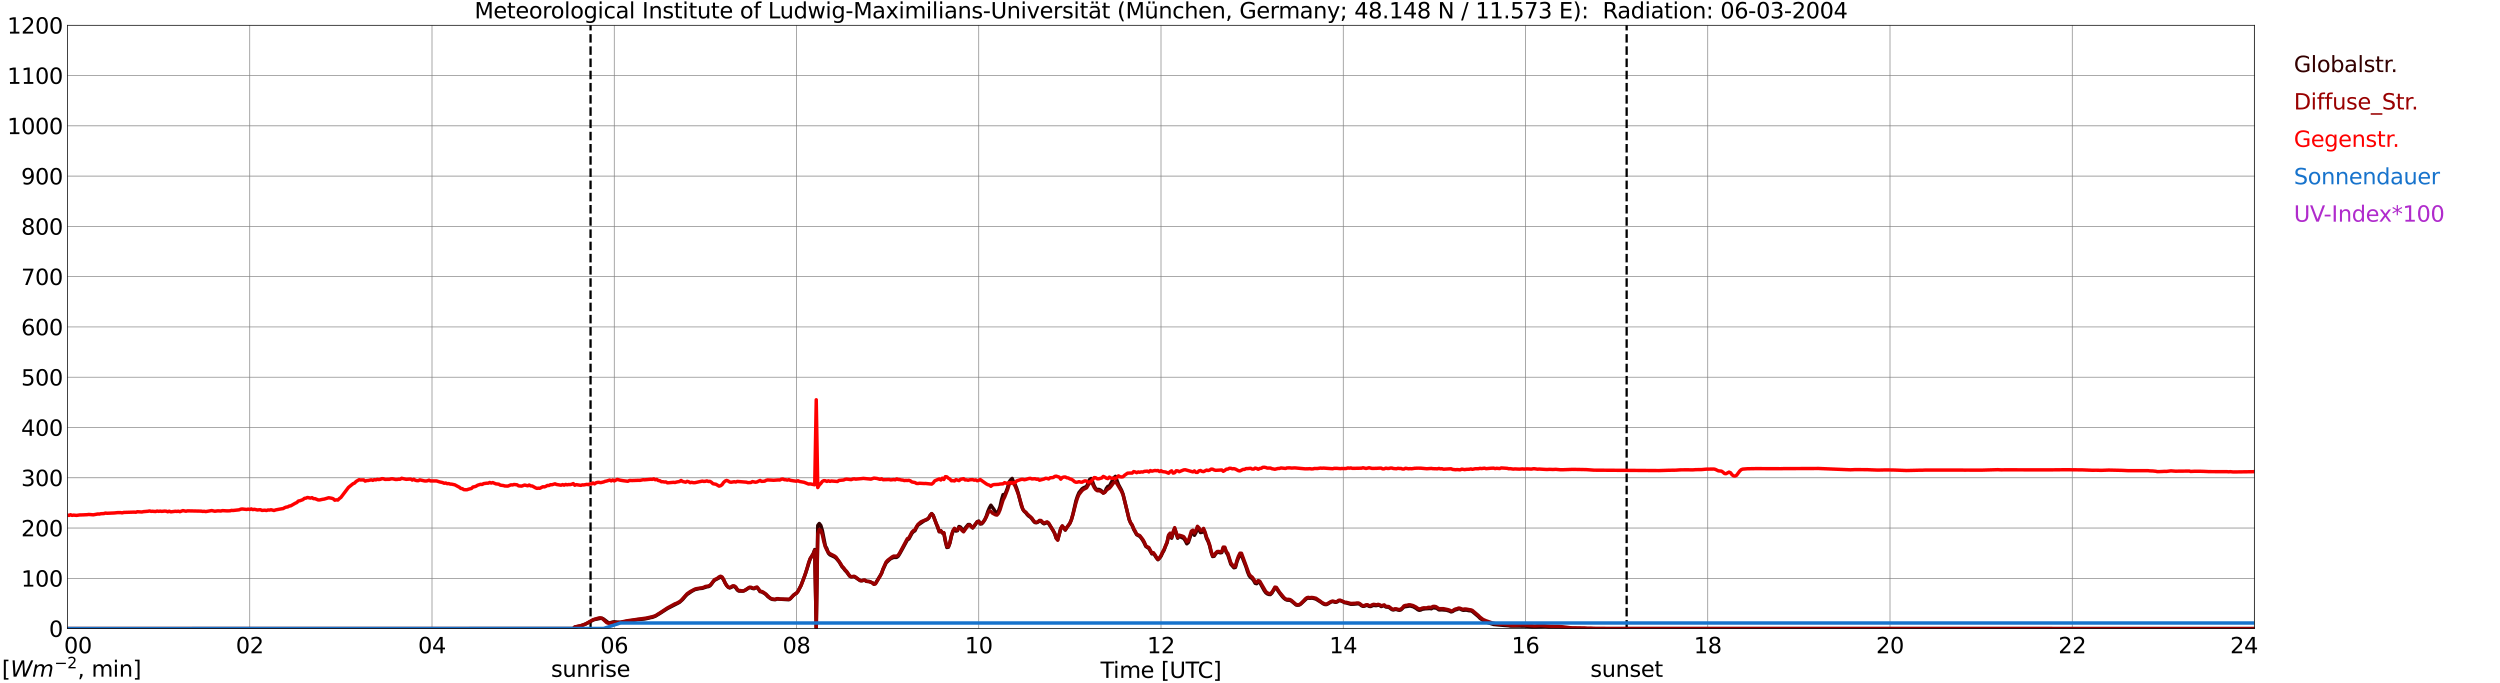 <?xml version="1.0" encoding="utf-8" standalone="no"?>
<!DOCTYPE svg PUBLIC "-//W3C//DTD SVG 1.1//EN"
  "http://www.w3.org/Graphics/SVG/1.1/DTD/svg11.dtd">
<svg xmlns:xlink="http://www.w3.org/1999/xlink" width="1085.4pt" height="296.64pt" viewBox="0 0 1085.4 296.64" xmlns="http://www.w3.org/2000/svg" version="1.1">
 <defs>
  <style type="text/css">*{stroke-linejoin: round; stroke-linecap: butt}</style>
 </defs>
 <g id="figure_1">
  <g id="patch_1">
   <path d="M 0 296.64 
L 1085.4 296.64 
L 1085.4 0 
L 0 0 
z
" style="fill: #ffffff"/>
  </g>
  <g id="axes_1">
   <g id="patch_2">
    <path d="M 29.306 272.909 
L 978.814 272.909 
L 978.814 10.976 
L 29.306 10.976 
z
" style="fill: #ffffff"/>
   </g>
   <g id="patch_3">
    <path d="M 978.814 272.909 
L 978.814 272.909 
L 978.814 10.976 
L 978.814 10.976 
z
" clip-path="url(#p1dc226642c)" style="fill: #d3d3d3; opacity: 0.25; stroke: #d3d3d3; stroke-linejoin: miter"/>
   </g>
   <g id="matplotlib.axis_1">
    <g id="xtick_1">
     <g id="line2d_1">
      <path d="M 29.306 272.909 
L 29.306 10.976 
" clip-path="url(#p1dc226642c)" style="fill: none; stroke: #808080; stroke-width: 0.3; stroke-linecap: square"/>
     </g>
     <g id="line2d_2"/>
     <g id="text_1">
      <!--    00 -->
      <g transform="translate(18.733 283.627) scale(0.095 -0.095)">
       <defs>
        <path id="DejaVuSans-20" transform="scale(0.016)"/>
        <path id="DejaVuSans-30" d="M 2034 4250 
Q 1547 4250 1301 3770 
Q 1056 3291 1056 2328 
Q 1056 1369 1301 889 
Q 1547 409 2034 409 
Q 2525 409 2770 889 
Q 3016 1369 3016 2328 
Q 3016 3291 2770 3770 
Q 2525 4250 2034 4250 
z
M 2034 4750 
Q 2819 4750 3233 4129 
Q 3647 3509 3647 2328 
Q 3647 1150 3233 529 
Q 2819 -91 2034 -91 
Q 1250 -91 836 529 
Q 422 1150 422 2328 
Q 422 3509 836 4129 
Q 1250 4750 2034 4750 
z
" transform="scale(0.016)"/>
       </defs>
       <use xlink:href="#DejaVuSans-20"/>
       <use xlink:href="#DejaVuSans-20" transform="translate(31.787 0)"/>
       <use xlink:href="#DejaVuSans-20" transform="translate(63.574 0)"/>
       <use xlink:href="#DejaVuSans-30" transform="translate(95.361 0)"/>
       <use xlink:href="#DejaVuSans-30" transform="translate(158.984 0)"/>
      </g>
     </g>
    </g>
    <g id="xtick_2">
     <g id="line2d_3">
      <path d="M 108.431 272.909 
L 108.431 10.976 
" clip-path="url(#p1dc226642c)" style="fill: none; stroke: #808080; stroke-width: 0.3; stroke-linecap: square"/>
     </g>
     <g id="line2d_4"/>
     <g id="text_2">
      <!-- 02 -->
      <g transform="translate(102.387 283.627) scale(0.095 -0.095)">
       <defs>
        <path id="DejaVuSans-32" d="M 1228 531 
L 3431 531 
L 3431 0 
L 469 0 
L 469 531 
Q 828 903 1448 1529 
Q 2069 2156 2228 2338 
Q 2531 2678 2651 2914 
Q 2772 3150 2772 3378 
Q 2772 3750 2511 3984 
Q 2250 4219 1831 4219 
Q 1534 4219 1204 4116 
Q 875 4013 500 3803 
L 500 4441 
Q 881 4594 1212 4672 
Q 1544 4750 1819 4750 
Q 2544 4750 2975 4387 
Q 3406 4025 3406 3419 
Q 3406 3131 3298 2873 
Q 3191 2616 2906 2266 
Q 2828 2175 2409 1742 
Q 1991 1309 1228 531 
z
" transform="scale(0.016)"/>
       </defs>
       <use xlink:href="#DejaVuSans-30"/>
       <use xlink:href="#DejaVuSans-32" transform="translate(63.623 0)"/>
      </g>
     </g>
    </g>
    <g id="xtick_3">
     <g id="line2d_5">
      <path d="M 187.557 272.909 
L 187.557 10.976 
" clip-path="url(#p1dc226642c)" style="fill: none; stroke: #808080; stroke-width: 0.3; stroke-linecap: square"/>
     </g>
     <g id="line2d_6"/>
     <g id="text_3">
      <!-- 04 -->
      <g transform="translate(181.513 283.627) scale(0.095 -0.095)">
       <defs>
        <path id="DejaVuSans-34" d="M 2419 4116 
L 825 1625 
L 2419 1625 
L 2419 4116 
z
M 2253 4666 
L 3047 4666 
L 3047 1625 
L 3713 1625 
L 3713 1100 
L 3047 1100 
L 3047 0 
L 2419 0 
L 2419 1100 
L 313 1100 
L 313 1709 
L 2253 4666 
z
" transform="scale(0.016)"/>
       </defs>
       <use xlink:href="#DejaVuSans-30"/>
       <use xlink:href="#DejaVuSans-34" transform="translate(63.623 0)"/>
      </g>
     </g>
    </g>
    <g id="xtick_4">
     <g id="line2d_7">
      <path d="M 266.683 272.909 
L 266.683 10.976 
" clip-path="url(#p1dc226642c)" style="fill: none; stroke: #808080; stroke-width: 0.3; stroke-linecap: square"/>
     </g>
     <g id="line2d_8"/>
     <g id="text_4">
      <!-- 06 -->
      <g transform="translate(260.638 283.627) scale(0.095 -0.095)">
       <defs>
        <path id="DejaVuSans-36" d="M 2113 2584 
Q 1688 2584 1439 2293 
Q 1191 2003 1191 1497 
Q 1191 994 1439 701 
Q 1688 409 2113 409 
Q 2538 409 2786 701 
Q 3034 994 3034 1497 
Q 3034 2003 2786 2293 
Q 2538 2584 2113 2584 
z
M 3366 4563 
L 3366 3988 
Q 3128 4100 2886 4159 
Q 2644 4219 2406 4219 
Q 1781 4219 1451 3797 
Q 1122 3375 1075 2522 
Q 1259 2794 1537 2939 
Q 1816 3084 2150 3084 
Q 2853 3084 3261 2657 
Q 3669 2231 3669 1497 
Q 3669 778 3244 343 
Q 2819 -91 2113 -91 
Q 1303 -91 875 529 
Q 447 1150 447 2328 
Q 447 3434 972 4092 
Q 1497 4750 2381 4750 
Q 2619 4750 2861 4703 
Q 3103 4656 3366 4563 
z
" transform="scale(0.016)"/>
       </defs>
       <use xlink:href="#DejaVuSans-30"/>
       <use xlink:href="#DejaVuSans-36" transform="translate(63.623 0)"/>
      </g>
     </g>
    </g>
    <g id="xtick_5">
     <g id="line2d_9">
      <path d="M 345.808 272.909 
L 345.808 10.976 
" clip-path="url(#p1dc226642c)" style="fill: none; stroke: #808080; stroke-width: 0.3; stroke-linecap: square"/>
     </g>
     <g id="line2d_10"/>
     <g id="text_5">
      <!-- 08 -->
      <g transform="translate(339.764 283.627) scale(0.095 -0.095)">
       <defs>
        <path id="DejaVuSans-38" d="M 2034 2216 
Q 1584 2216 1326 1975 
Q 1069 1734 1069 1313 
Q 1069 891 1326 650 
Q 1584 409 2034 409 
Q 2484 409 2743 651 
Q 3003 894 3003 1313 
Q 3003 1734 2745 1975 
Q 2488 2216 2034 2216 
z
M 1403 2484 
Q 997 2584 770 2862 
Q 544 3141 544 3541 
Q 544 4100 942 4425 
Q 1341 4750 2034 4750 
Q 2731 4750 3128 4425 
Q 3525 4100 3525 3541 
Q 3525 3141 3298 2862 
Q 3072 2584 2669 2484 
Q 3125 2378 3379 2068 
Q 3634 1759 3634 1313 
Q 3634 634 3220 271 
Q 2806 -91 2034 -91 
Q 1263 -91 848 271 
Q 434 634 434 1313 
Q 434 1759 690 2068 
Q 947 2378 1403 2484 
z
M 1172 3481 
Q 1172 3119 1398 2916 
Q 1625 2713 2034 2713 
Q 2441 2713 2670 2916 
Q 2900 3119 2900 3481 
Q 2900 3844 2670 4047 
Q 2441 4250 2034 4250 
Q 1625 4250 1398 4047 
Q 1172 3844 1172 3481 
z
" transform="scale(0.016)"/>
       </defs>
       <use xlink:href="#DejaVuSans-30"/>
       <use xlink:href="#DejaVuSans-38" transform="translate(63.623 0)"/>
      </g>
     </g>
    </g>
    <g id="xtick_6">
     <g id="line2d_11">
      <path d="M 424.934 272.909 
L 424.934 10.976 
" clip-path="url(#p1dc226642c)" style="fill: none; stroke: #808080; stroke-width: 0.3; stroke-linecap: square"/>
     </g>
     <g id="line2d_12"/>
     <g id="text_6">
      <!-- 10 -->
      <g transform="translate(418.89 283.627) scale(0.095 -0.095)">
       <defs>
        <path id="DejaVuSans-31" d="M 794 531 
L 1825 531 
L 1825 4091 
L 703 3866 
L 703 4441 
L 1819 4666 
L 2450 4666 
L 2450 531 
L 3481 531 
L 3481 0 
L 794 0 
L 794 531 
z
" transform="scale(0.016)"/>
       </defs>
       <use xlink:href="#DejaVuSans-31"/>
       <use xlink:href="#DejaVuSans-30" transform="translate(63.623 0)"/>
      </g>
     </g>
    </g>
    <g id="xtick_7">
     <g id="line2d_13">
      <path d="M 504.06 272.909 
L 504.06 10.976 
" clip-path="url(#p1dc226642c)" style="fill: none; stroke: #808080; stroke-width: 0.3; stroke-linecap: square"/>
     </g>
     <g id="line2d_14"/>
     <g id="text_7">
      <!-- 12 -->
      <g transform="translate(498.015 283.627) scale(0.095 -0.095)">
       <use xlink:href="#DejaVuSans-31"/>
       <use xlink:href="#DejaVuSans-32" transform="translate(63.623 0)"/>
      </g>
     </g>
    </g>
    <g id="xtick_8">
     <g id="line2d_15">
      <path d="M 583.185 272.909 
L 583.185 10.976 
" clip-path="url(#p1dc226642c)" style="fill: none; stroke: #808080; stroke-width: 0.3; stroke-linecap: square"/>
     </g>
     <g id="line2d_16"/>
     <g id="text_8">
      <!-- 14 -->
      <g transform="translate(577.141 283.627) scale(0.095 -0.095)">
       <use xlink:href="#DejaVuSans-31"/>
       <use xlink:href="#DejaVuSans-34" transform="translate(63.623 0)"/>
      </g>
     </g>
    </g>
    <g id="xtick_9">
     <g id="line2d_17">
      <path d="M 662.311 272.909 
L 662.311 10.976 
" clip-path="url(#p1dc226642c)" style="fill: none; stroke: #808080; stroke-width: 0.3; stroke-linecap: square"/>
     </g>
     <g id="line2d_18"/>
     <g id="text_9">
      <!-- 16 -->
      <g transform="translate(656.267 283.627) scale(0.095 -0.095)">
       <use xlink:href="#DejaVuSans-31"/>
       <use xlink:href="#DejaVuSans-36" transform="translate(63.623 0)"/>
      </g>
     </g>
    </g>
    <g id="xtick_10">
     <g id="line2d_19">
      <path d="M 741.437 272.909 
L 741.437 10.976 
" clip-path="url(#p1dc226642c)" style="fill: none; stroke: #808080; stroke-width: 0.3; stroke-linecap: square"/>
     </g>
     <g id="line2d_20"/>
     <g id="text_10">
      <!-- 18 -->
      <g transform="translate(735.392 283.627) scale(0.095 -0.095)">
       <use xlink:href="#DejaVuSans-31"/>
       <use xlink:href="#DejaVuSans-38" transform="translate(63.623 0)"/>
      </g>
     </g>
    </g>
    <g id="xtick_11">
     <g id="line2d_21">
      <path d="M 820.562 272.909 
L 820.562 10.976 
" clip-path="url(#p1dc226642c)" style="fill: none; stroke: #808080; stroke-width: 0.3; stroke-linecap: square"/>
     </g>
     <g id="line2d_22"/>
     <g id="text_11">
      <!-- 20 -->
      <g transform="translate(814.518 283.627) scale(0.095 -0.095)">
       <use xlink:href="#DejaVuSans-32"/>
       <use xlink:href="#DejaVuSans-30" transform="translate(63.623 0)"/>
      </g>
     </g>
    </g>
    <g id="xtick_12">
     <g id="line2d_23">
      <path d="M 899.688 272.909 
L 899.688 10.976 
" clip-path="url(#p1dc226642c)" style="fill: none; stroke: #808080; stroke-width: 0.3; stroke-linecap: square"/>
     </g>
     <g id="line2d_24"/>
     <g id="text_12">
      <!-- 22 -->
      <g transform="translate(893.644 283.627) scale(0.095 -0.095)">
       <use xlink:href="#DejaVuSans-32"/>
       <use xlink:href="#DejaVuSans-32" transform="translate(63.623 0)"/>
      </g>
     </g>
    </g>
    <g id="xtick_13">
     <g id="line2d_25">
      <path d="M 978.814 272.909 
L 978.814 10.976 
" clip-path="url(#p1dc226642c)" style="fill: none; stroke: #808080; stroke-width: 0.3; stroke-linecap: square"/>
     </g>
     <g id="line2d_26"/>
     <g id="text_13">
      <!-- 24    -->
      <g transform="translate(968.241 283.627) scale(0.095 -0.095)">
       <use xlink:href="#DejaVuSans-32"/>
       <use xlink:href="#DejaVuSans-34" transform="translate(63.623 0)"/>
       <use xlink:href="#DejaVuSans-20" transform="translate(127.246 0)"/>
       <use xlink:href="#DejaVuSans-20" transform="translate(159.033 0)"/>
       <use xlink:href="#DejaVuSans-20" transform="translate(190.82 0)"/>
      </g>
     </g>
    </g>
    <g id="text_14">
     <!-- Time [UTC] -->
     <g transform="translate(477.806 294.322) scale(0.095 -0.095)">
      <defs>
       <path id="DejaVuSans-54" d="M -19 4666 
L 3928 4666 
L 3928 4134 
L 2272 4134 
L 2272 0 
L 1638 0 
L 1638 4134 
L -19 4134 
L -19 4666 
z
" transform="scale(0.016)"/>
       <path id="DejaVuSans-69" d="M 603 3500 
L 1178 3500 
L 1178 0 
L 603 0 
L 603 3500 
z
M 603 4863 
L 1178 4863 
L 1178 4134 
L 603 4134 
L 603 4863 
z
" transform="scale(0.016)"/>
       <path id="DejaVuSans-6d" d="M 3328 2828 
Q 3544 3216 3844 3400 
Q 4144 3584 4550 3584 
Q 5097 3584 5394 3201 
Q 5691 2819 5691 2113 
L 5691 0 
L 5113 0 
L 5113 2094 
Q 5113 2597 4934 2840 
Q 4756 3084 4391 3084 
Q 3944 3084 3684 2787 
Q 3425 2491 3425 1978 
L 3425 0 
L 2847 0 
L 2847 2094 
Q 2847 2600 2669 2842 
Q 2491 3084 2119 3084 
Q 1678 3084 1418 2786 
Q 1159 2488 1159 1978 
L 1159 0 
L 581 0 
L 581 3500 
L 1159 3500 
L 1159 2956 
Q 1356 3278 1631 3431 
Q 1906 3584 2284 3584 
Q 2666 3584 2933 3390 
Q 3200 3197 3328 2828 
z
" transform="scale(0.016)"/>
       <path id="DejaVuSans-65" d="M 3597 1894 
L 3597 1613 
L 953 1613 
Q 991 1019 1311 708 
Q 1631 397 2203 397 
Q 2534 397 2845 478 
Q 3156 559 3463 722 
L 3463 178 
Q 3153 47 2828 -22 
Q 2503 -91 2169 -91 
Q 1331 -91 842 396 
Q 353 884 353 1716 
Q 353 2575 817 3079 
Q 1281 3584 2069 3584 
Q 2775 3584 3186 3129 
Q 3597 2675 3597 1894 
z
M 3022 2063 
Q 3016 2534 2758 2815 
Q 2500 3097 2075 3097 
Q 1594 3097 1305 2825 
Q 1016 2553 972 2059 
L 3022 2063 
z
" transform="scale(0.016)"/>
       <path id="DejaVuSans-5b" d="M 550 4863 
L 1875 4863 
L 1875 4416 
L 1125 4416 
L 1125 -397 
L 1875 -397 
L 1875 -844 
L 550 -844 
L 550 4863 
z
" transform="scale(0.016)"/>
       <path id="DejaVuSans-55" d="M 556 4666 
L 1191 4666 
L 1191 1831 
Q 1191 1081 1462 751 
Q 1734 422 2344 422 
Q 2950 422 3222 751 
Q 3494 1081 3494 1831 
L 3494 4666 
L 4128 4666 
L 4128 1753 
Q 4128 841 3676 375 
Q 3225 -91 2344 -91 
Q 1459 -91 1007 375 
Q 556 841 556 1753 
L 556 4666 
z
" transform="scale(0.016)"/>
       <path id="DejaVuSans-43" d="M 4122 4306 
L 4122 3641 
Q 3803 3938 3442 4084 
Q 3081 4231 2675 4231 
Q 1875 4231 1450 3742 
Q 1025 3253 1025 2328 
Q 1025 1406 1450 917 
Q 1875 428 2675 428 
Q 3081 428 3442 575 
Q 3803 722 4122 1019 
L 4122 359 
Q 3791 134 3420 21 
Q 3050 -91 2638 -91 
Q 1578 -91 968 557 
Q 359 1206 359 2328 
Q 359 3453 968 4101 
Q 1578 4750 2638 4750 
Q 3056 4750 3426 4639 
Q 3797 4528 4122 4306 
z
" transform="scale(0.016)"/>
       <path id="DejaVuSans-5d" d="M 1947 4863 
L 1947 -844 
L 622 -844 
L 622 -397 
L 1369 -397 
L 1369 4416 
L 622 4416 
L 622 4863 
L 1947 4863 
z
" transform="scale(0.016)"/>
      </defs>
      <use xlink:href="#DejaVuSans-54"/>
      <use xlink:href="#DejaVuSans-69" transform="translate(57.959 0)"/>
      <use xlink:href="#DejaVuSans-6d" transform="translate(85.742 0)"/>
      <use xlink:href="#DejaVuSans-65" transform="translate(183.154 0)"/>
      <use xlink:href="#DejaVuSans-20" transform="translate(244.678 0)"/>
      <use xlink:href="#DejaVuSans-5b" transform="translate(276.465 0)"/>
      <use xlink:href="#DejaVuSans-55" transform="translate(315.479 0)"/>
      <use xlink:href="#DejaVuSans-54" transform="translate(388.672 0)"/>
      <use xlink:href="#DejaVuSans-43" transform="translate(443.881 0)"/>
      <use xlink:href="#DejaVuSans-5d" transform="translate(513.705 0)"/>
     </g>
    </g>
   </g>
   <g id="matplotlib.axis_2">
    <g id="ytick_1">
     <g id="line2d_27">
      <path d="M 29.306 272.909 
L 978.814 272.909 
" clip-path="url(#p1dc226642c)" style="fill: none; stroke: #808080; stroke-width: 0.3; stroke-linecap: square"/>
     </g>
     <g id="line2d_28"/>
     <g id="text_15">
      <!-- 0 -->
      <g transform="translate(21.261 276.518) scale(0.095 -0.095)">
       <use xlink:href="#DejaVuSans-30"/>
      </g>
     </g>
    </g>
    <g id="ytick_2">
     <g id="line2d_29">
      <path d="M 29.306 251.081 
L 978.814 251.081 
" clip-path="url(#p1dc226642c)" style="fill: none; stroke: #808080; stroke-width: 0.3; stroke-linecap: square"/>
     </g>
     <g id="line2d_30"/>
     <g id="text_16">
      <!-- 100 -->
      <g transform="translate(9.173 254.69) scale(0.095 -0.095)">
       <use xlink:href="#DejaVuSans-31"/>
       <use xlink:href="#DejaVuSans-30" transform="translate(63.623 0)"/>
       <use xlink:href="#DejaVuSans-30" transform="translate(127.246 0)"/>
      </g>
     </g>
    </g>
    <g id="ytick_3">
     <g id="line2d_31">
      <path d="M 29.306 229.253 
L 978.814 229.253 
" clip-path="url(#p1dc226642c)" style="fill: none; stroke: #808080; stroke-width: 0.3; stroke-linecap: square"/>
     </g>
     <g id="line2d_32"/>
     <g id="text_17">
      <!-- 200 -->
      <g transform="translate(9.173 232.863) scale(0.095 -0.095)">
       <use xlink:href="#DejaVuSans-32"/>
       <use xlink:href="#DejaVuSans-30" transform="translate(63.623 0)"/>
       <use xlink:href="#DejaVuSans-30" transform="translate(127.246 0)"/>
      </g>
     </g>
    </g>
    <g id="ytick_4">
     <g id="line2d_33">
      <path d="M 29.306 207.426 
L 978.814 207.426 
" clip-path="url(#p1dc226642c)" style="fill: none; stroke: #808080; stroke-width: 0.3; stroke-linecap: square"/>
     </g>
     <g id="line2d_34"/>
     <g id="text_18">
      <!-- 300 -->
      <g transform="translate(9.173 211.035) scale(0.095 -0.095)">
       <defs>
        <path id="DejaVuSans-33" d="M 2597 2516 
Q 3050 2419 3304 2112 
Q 3559 1806 3559 1356 
Q 3559 666 3084 287 
Q 2609 -91 1734 -91 
Q 1441 -91 1130 -33 
Q 819 25 488 141 
L 488 750 
Q 750 597 1062 519 
Q 1375 441 1716 441 
Q 2309 441 2620 675 
Q 2931 909 2931 1356 
Q 2931 1769 2642 2001 
Q 2353 2234 1838 2234 
L 1294 2234 
L 1294 2753 
L 1863 2753 
Q 2328 2753 2575 2939 
Q 2822 3125 2822 3475 
Q 2822 3834 2567 4026 
Q 2313 4219 1838 4219 
Q 1578 4219 1281 4162 
Q 984 4106 628 3988 
L 628 4550 
Q 988 4650 1302 4700 
Q 1616 4750 1894 4750 
Q 2613 4750 3031 4423 
Q 3450 4097 3450 3541 
Q 3450 3153 3228 2886 
Q 3006 2619 2597 2516 
z
" transform="scale(0.016)"/>
       </defs>
       <use xlink:href="#DejaVuSans-33"/>
       <use xlink:href="#DejaVuSans-30" transform="translate(63.623 0)"/>
       <use xlink:href="#DejaVuSans-30" transform="translate(127.246 0)"/>
      </g>
     </g>
    </g>
    <g id="ytick_5">
     <g id="line2d_35">
      <path d="M 29.306 185.598 
L 978.814 185.598 
" clip-path="url(#p1dc226642c)" style="fill: none; stroke: #808080; stroke-width: 0.3; stroke-linecap: square"/>
     </g>
     <g id="line2d_36"/>
     <g id="text_19">
      <!-- 400 -->
      <g transform="translate(9.173 189.207) scale(0.095 -0.095)">
       <use xlink:href="#DejaVuSans-34"/>
       <use xlink:href="#DejaVuSans-30" transform="translate(63.623 0)"/>
       <use xlink:href="#DejaVuSans-30" transform="translate(127.246 0)"/>
      </g>
     </g>
    </g>
    <g id="ytick_6">
     <g id="line2d_37">
      <path d="M 29.306 163.77 
L 978.814 163.77 
" clip-path="url(#p1dc226642c)" style="fill: none; stroke: #808080; stroke-width: 0.3; stroke-linecap: square"/>
     </g>
     <g id="line2d_38"/>
     <g id="text_20">
      <!-- 500 -->
      <g transform="translate(9.173 167.379) scale(0.095 -0.095)">
       <defs>
        <path id="DejaVuSans-35" d="M 691 4666 
L 3169 4666 
L 3169 4134 
L 1269 4134 
L 1269 2991 
Q 1406 3038 1543 3061 
Q 1681 3084 1819 3084 
Q 2600 3084 3056 2656 
Q 3513 2228 3513 1497 
Q 3513 744 3044 326 
Q 2575 -91 1722 -91 
Q 1428 -91 1123 -41 
Q 819 9 494 109 
L 494 744 
Q 775 591 1075 516 
Q 1375 441 1709 441 
Q 2250 441 2565 725 
Q 2881 1009 2881 1497 
Q 2881 1984 2565 2268 
Q 2250 2553 1709 2553 
Q 1456 2553 1204 2497 
Q 953 2441 691 2322 
L 691 4666 
z
" transform="scale(0.016)"/>
       </defs>
       <use xlink:href="#DejaVuSans-35"/>
       <use xlink:href="#DejaVuSans-30" transform="translate(63.623 0)"/>
       <use xlink:href="#DejaVuSans-30" transform="translate(127.246 0)"/>
      </g>
     </g>
    </g>
    <g id="ytick_7">
     <g id="line2d_39">
      <path d="M 29.306 141.942 
L 978.814 141.942 
" clip-path="url(#p1dc226642c)" style="fill: none; stroke: #808080; stroke-width: 0.3; stroke-linecap: square"/>
     </g>
     <g id="line2d_40"/>
     <g id="text_21">
      <!-- 600 -->
      <g transform="translate(9.173 145.551) scale(0.095 -0.095)">
       <use xlink:href="#DejaVuSans-36"/>
       <use xlink:href="#DejaVuSans-30" transform="translate(63.623 0)"/>
       <use xlink:href="#DejaVuSans-30" transform="translate(127.246 0)"/>
      </g>
     </g>
    </g>
    <g id="ytick_8">
     <g id="line2d_41">
      <path d="M 29.306 120.114 
L 978.814 120.114 
" clip-path="url(#p1dc226642c)" style="fill: none; stroke: #808080; stroke-width: 0.3; stroke-linecap: square"/>
     </g>
     <g id="line2d_42"/>
     <g id="text_22">
      <!-- 700 -->
      <g transform="translate(9.173 123.724) scale(0.095 -0.095)">
       <defs>
        <path id="DejaVuSans-37" d="M 525 4666 
L 3525 4666 
L 3525 4397 
L 1831 0 
L 1172 0 
L 2766 4134 
L 525 4134 
L 525 4666 
z
" transform="scale(0.016)"/>
       </defs>
       <use xlink:href="#DejaVuSans-37"/>
       <use xlink:href="#DejaVuSans-30" transform="translate(63.623 0)"/>
       <use xlink:href="#DejaVuSans-30" transform="translate(127.246 0)"/>
      </g>
     </g>
    </g>
    <g id="ytick_9">
     <g id="line2d_43">
      <path d="M 29.306 98.287 
L 978.814 98.287 
" clip-path="url(#p1dc226642c)" style="fill: none; stroke: #808080; stroke-width: 0.3; stroke-linecap: square"/>
     </g>
     <g id="line2d_44"/>
     <g id="text_23">
      <!-- 800 -->
      <g transform="translate(9.173 101.896) scale(0.095 -0.095)">
       <use xlink:href="#DejaVuSans-38"/>
       <use xlink:href="#DejaVuSans-30" transform="translate(63.623 0)"/>
       <use xlink:href="#DejaVuSans-30" transform="translate(127.246 0)"/>
      </g>
     </g>
    </g>
    <g id="ytick_10">
     <g id="line2d_45">
      <path d="M 29.306 76.459 
L 978.814 76.459 
" clip-path="url(#p1dc226642c)" style="fill: none; stroke: #808080; stroke-width: 0.3; stroke-linecap: square"/>
     </g>
     <g id="line2d_46"/>
     <g id="text_24">
      <!-- 900 -->
      <g transform="translate(9.173 80.068) scale(0.095 -0.095)">
       <defs>
        <path id="DejaVuSans-39" d="M 703 97 
L 703 672 
Q 941 559 1184 500 
Q 1428 441 1663 441 
Q 2288 441 2617 861 
Q 2947 1281 2994 2138 
Q 2813 1869 2534 1725 
Q 2256 1581 1919 1581 
Q 1219 1581 811 2004 
Q 403 2428 403 3163 
Q 403 3881 828 4315 
Q 1253 4750 1959 4750 
Q 2769 4750 3195 4129 
Q 3622 3509 3622 2328 
Q 3622 1225 3098 567 
Q 2575 -91 1691 -91 
Q 1453 -91 1209 -44 
Q 966 3 703 97 
z
M 1959 2075 
Q 2384 2075 2632 2365 
Q 2881 2656 2881 3163 
Q 2881 3666 2632 3958 
Q 2384 4250 1959 4250 
Q 1534 4250 1286 3958 
Q 1038 3666 1038 3163 
Q 1038 2656 1286 2365 
Q 1534 2075 1959 2075 
z
" transform="scale(0.016)"/>
       </defs>
       <use xlink:href="#DejaVuSans-39"/>
       <use xlink:href="#DejaVuSans-30" transform="translate(63.623 0)"/>
       <use xlink:href="#DejaVuSans-30" transform="translate(127.246 0)"/>
      </g>
     </g>
    </g>
    <g id="ytick_11">
     <g id="line2d_47">
      <path d="M 29.306 54.631 
L 978.814 54.631 
" clip-path="url(#p1dc226642c)" style="fill: none; stroke: #808080; stroke-width: 0.3; stroke-linecap: square"/>
     </g>
     <g id="line2d_48"/>
     <g id="text_25">
      <!-- 1000 -->
      <g transform="translate(3.128 58.24) scale(0.095 -0.095)">
       <use xlink:href="#DejaVuSans-31"/>
       <use xlink:href="#DejaVuSans-30" transform="translate(63.623 0)"/>
       <use xlink:href="#DejaVuSans-30" transform="translate(127.246 0)"/>
       <use xlink:href="#DejaVuSans-30" transform="translate(190.869 0)"/>
      </g>
     </g>
    </g>
    <g id="ytick_12">
     <g id="line2d_49">
      <path d="M 29.306 32.803 
L 978.814 32.803 
" clip-path="url(#p1dc226642c)" style="fill: none; stroke: #808080; stroke-width: 0.3; stroke-linecap: square"/>
     </g>
     <g id="line2d_50"/>
     <g id="text_26">
      <!-- 1100 -->
      <g transform="translate(3.128 36.413) scale(0.095 -0.095)">
       <use xlink:href="#DejaVuSans-31"/>
       <use xlink:href="#DejaVuSans-31" transform="translate(63.623 0)"/>
       <use xlink:href="#DejaVuSans-30" transform="translate(127.246 0)"/>
       <use xlink:href="#DejaVuSans-30" transform="translate(190.869 0)"/>
      </g>
     </g>
    </g>
    <g id="ytick_13">
     <g id="line2d_51">
      <path d="M 29.306 10.976 
L 978.814 10.976 
" clip-path="url(#p1dc226642c)" style="fill: none; stroke: #808080; stroke-width: 0.3; stroke-linecap: square"/>
     </g>
     <g id="line2d_52"/>
     <g id="text_27">
      <!-- 1200 -->
      <g transform="translate(3.128 14.585) scale(0.095 -0.095)">
       <use xlink:href="#DejaVuSans-31"/>
       <use xlink:href="#DejaVuSans-32" transform="translate(63.623 0)"/>
       <use xlink:href="#DejaVuSans-30" transform="translate(127.246 0)"/>
       <use xlink:href="#DejaVuSans-30" transform="translate(190.869 0)"/>
      </g>
     </g>
    </g>
   </g>
   <g id="line2d_53">
    <path d="M 256.396 272.909 
L 256.396 10.976 
" clip-path="url(#p1dc226642c)" style="fill: none; stroke-dasharray: 3.7,1.6; stroke-dashoffset: 0; stroke: #000000"/>
   </g>
   <g id="line2d_54">
    <path d="M 706.226 272.909 
L 706.226 10.976 
" clip-path="url(#p1dc226642c)" style="fill: none; stroke-dasharray: 3.7,1.6; stroke-dashoffset: 0; stroke: #000000"/>
   </g>
   <g id="line2d_55">
    <path d="M 29.306 272.909 
L 248.88 272.909 
L 249.539 272.254 
L 252.176 271.721 
L 253.495 271.23 
L 254.814 270.658 
L 257.451 269.224 
L 258.111 268.978 
L 259.43 268.733 
L 260.748 268.445 
L 261.408 268.445 
L 262.067 268.775 
L 264.045 270.289 
L 264.705 270.453 
L 266.023 270.043 
L 266.683 269.962 
L 269.32 270.248 
L 271.298 269.921 
L 272.617 269.674 
L 275.914 269.183 
L 276.573 269.019 
L 279.87 268.733 
L 281.849 268.323 
L 282.508 268.118 
L 283.167 268.037 
L 284.486 267.546 
L 286.464 266.358 
L 289.761 264.228 
L 294.377 261.853 
L 295.036 261.484 
L 296.355 260.297 
L 297.674 258.74 
L 298.333 258.086 
L 300.311 256.734 
L 301.63 255.997 
L 303.608 255.545 
L 304.927 255.423 
L 306.905 254.768 
L 307.564 254.685 
L 308.224 254.357 
L 308.883 253.622 
L 309.543 252.679 
L 310.202 251.941 
L 312.839 250.551 
L 313.499 250.795 
L 314.158 251.777 
L 314.818 253.131 
L 315.477 254.194 
L 316.136 254.931 
L 316.796 255.259 
L 317.455 255.014 
L 318.114 254.604 
L 318.774 254.646 
L 319.433 255.178 
L 320.093 256.16 
L 320.752 256.61 
L 322.73 256.61 
L 323.39 256.324 
L 325.368 255.095 
L 326.027 255.178 
L 326.686 255.464 
L 327.346 255.586 
L 328.005 255.217 
L 328.665 255.095 
L 329.324 255.874 
L 329.983 256.857 
L 330.643 256.937 
L 331.961 257.675 
L 332.621 258.208 
L 333.28 258.946 
L 334.599 259.928 
L 335.258 260.214 
L 336.577 260.377 
L 337.236 260.05 
L 342.512 260.377 
L 343.171 259.928 
L 344.49 258.372 
L 345.808 257.511 
L 346.468 256.693 
L 347.787 254.113 
L 349.765 248.911 
L 351.743 242.647 
L 353.062 240.394 
L 353.721 238.591 
L 354.38 272.909 
L 355.04 228.107 
L 355.699 227.287 
L 356.359 228.107 
L 357.018 230.277 
L 358.337 237.035 
L 358.996 238.181 
L 359.655 240.187 
L 360.315 240.883 
L 362.293 241.826 
L 362.952 242.317 
L 364.271 243.832 
L 365.59 246.085 
L 366.249 246.781 
L 366.909 247.682 
L 367.568 248.337 
L 368.887 250.138 
L 369.546 250.426 
L 370.865 250.343 
L 373.502 252.105 
L 374.162 252.146 
L 374.821 251.983 
L 375.481 251.941 
L 376.14 252.391 
L 377.459 252.515 
L 378.777 253.087 
L 379.437 253.62 
L 380.096 253.292 
L 382.734 248.951 
L 383.393 247.191 
L 384.712 244.365 
L 386.031 243.094 
L 386.69 242.564 
L 388.009 241.99 
L 389.328 241.99 
L 389.987 241.457 
L 390.646 240.392 
L 391.965 238.017 
L 393.943 234.372 
L 394.603 234.003 
L 395.921 231.547 
L 396.581 230.81 
L 397.24 230.441 
L 397.899 229.007 
L 398.559 227.983 
L 401.196 226.141 
L 402.515 225.567 
L 403.175 224.953 
L 403.834 223.766 
L 404.493 222.987 
L 405.153 223.724 
L 407.79 230.89 
L 408.45 230.399 
L 409.109 231.384 
L 409.768 231.506 
L 410.428 235.068 
L 411.087 237.69 
L 411.746 237.567 
L 412.406 235.806 
L 413.065 232.816 
L 413.725 230.768 
L 414.384 229.744 
L 415.043 230.563 
L 415.703 230.399 
L 416.362 228.598 
L 417.022 228.843 
L 417.681 229.786 
L 418.34 230.524 
L 419 229.336 
L 420.318 227.738 
L 420.978 227.738 
L 422.297 229.212 
L 422.956 228.435 
L 424.275 226.51 
L 424.934 226.224 
L 425.593 227.492 
L 426.253 227.411 
L 426.912 226.673 
L 427.572 225.567 
L 428.231 224.093 
L 428.89 222.046 
L 429.55 220.489 
L 430.209 219.343 
L 431.528 221.186 
L 432.187 222.332 
L 432.847 222.537 
L 433.506 221.799 
L 434.165 219.998 
L 434.825 216.927 
L 435.484 214.755 
L 436.144 214.838 
L 436.803 213.487 
L 437.462 211.684 
L 438.122 209.228 
L 438.781 208.327 
L 439.44 207.711 
L 440.1 209.351 
L 440.759 210.455 
L 441.419 212.053 
L 442.078 214.183 
L 443.397 219.424 
L 444.056 221.103 
L 444.716 222.046 
L 445.375 222.62 
L 446.034 223.519 
L 446.694 224.135 
L 447.353 224.543 
L 448.012 225.281 
L 448.672 226.224 
L 449.331 226.878 
L 449.991 226.959 
L 450.65 226.673 
L 451.309 226.141 
L 451.969 226.263 
L 452.628 227.001 
L 453.287 227.411 
L 454.606 226.92 
L 455.266 227.328 
L 457.244 230.36 
L 457.903 231.67 
L 458.563 233.636 
L 459.222 234.291 
L 460.541 229.458 
L 461.2 228.435 
L 462.519 230.155 
L 463.178 229.007 
L 464.497 227.206 
L 465.156 225.608 
L 465.816 223.233 
L 467.134 217.418 
L 467.794 215.412 
L 468.453 213.856 
L 469.772 212.217 
L 470.431 211.767 
L 471.75 211.193 
L 473.069 208.163 
L 473.728 207.753 
L 474.388 209.228 
L 475.047 210.988 
L 475.706 212.094 
L 476.366 212.586 
L 477.025 212.463 
L 477.685 212.708 
L 478.344 213.199 
L 479.003 214.059 
L 479.663 213.692 
L 480.322 212.053 
L 480.981 211.152 
L 481.641 211.029 
L 483.619 207.384 
L 484.278 206.812 
L 485.597 210.333 
L 486.916 212.791 
L 487.575 214.511 
L 490.213 225.527 
L 490.872 227.123 
L 491.532 228.107 
L 492.191 229.827 
L 493.51 232.161 
L 494.828 232.857 
L 495.488 233.636 
L 496.147 234.619 
L 496.807 235.806 
L 497.466 237.24 
L 498.785 238.1 
L 500.103 240.475 
L 500.763 240.311 
L 501.422 241.171 
L 502.082 242.234 
L 502.741 243.013 
L 503.4 242.359 
L 504.06 241.499 
L 504.719 240.065 
L 505.379 238.919 
L 506.038 237.116 
L 506.697 235.642 
L 507.357 232.61 
L 508.016 231.916 
L 508.675 233.676 
L 509.335 231.342 
L 509.994 229.581 
L 511.313 233.676 
L 511.972 232.816 
L 513.95 233.8 
L 514.61 234.782 
L 515.269 236.092 
L 515.929 235.52 
L 517.247 231.547 
L 517.907 231.056 
L 518.566 232.407 
L 519.226 231.259 
L 519.885 229.295 
L 520.544 230.03 
L 521.204 231.22 
L 521.863 231.096 
L 522.522 230.03 
L 523.182 231.506 
L 523.841 233.8 
L 524.501 235.068 
L 525.16 236.91 
L 525.819 239.696 
L 526.479 241.621 
L 527.138 241.499 
L 527.797 240.433 
L 528.457 239.859 
L 529.116 239.779 
L 529.776 240.023 
L 530.435 239.901 
L 531.094 237.934 
L 531.754 237.934 
L 532.413 239.859 
L 533.073 240.883 
L 534.391 244.98 
L 535.71 246.495 
L 536.369 246.331 
L 537.029 243.915 
L 537.688 242.195 
L 538.348 241.008 
L 539.007 241.088 
L 540.985 246.168 
L 541.644 248.296 
L 542.304 249.894 
L 542.963 250.754 
L 543.623 251.203 
L 544.282 252.063 
L 544.941 253.251 
L 545.601 253.414 
L 546.26 252.637 
L 546.919 252.843 
L 548.898 256.446 
L 549.557 257.348 
L 550.216 257.839 
L 550.876 258.083 
L 551.535 258.125 
L 552.195 257.511 
L 553.513 255.298 
L 554.173 255.503 
L 555.491 257.429 
L 556.81 259.107 
L 557.47 259.762 
L 558.129 260.255 
L 558.788 260.541 
L 560.107 260.622 
L 560.766 261.032 
L 562.745 262.672 
L 563.404 262.752 
L 564.063 262.672 
L 564.723 262.261 
L 567.36 259.803 
L 568.02 259.681 
L 568.679 259.762 
L 569.338 259.681 
L 569.998 259.723 
L 571.317 260.092 
L 573.295 261.318 
L 574.613 262.22 
L 575.273 262.466 
L 575.932 262.466 
L 576.592 262.139 
L 577.91 261.318 
L 578.57 261.155 
L 579.889 261.523 
L 580.548 261.318 
L 581.207 260.869 
L 581.867 260.746 
L 583.185 261.318 
L 583.845 261.687 
L 584.504 261.77 
L 586.482 262.342 
L 587.801 262.303 
L 589.779 262.098 
L 590.439 262.425 
L 591.098 262.958 
L 591.757 263.243 
L 592.417 263.163 
L 593.076 262.875 
L 593.736 262.875 
L 594.395 263.243 
L 595.054 263.326 
L 596.373 262.794 
L 597.032 262.916 
L 597.692 262.916 
L 598.351 262.711 
L 599.011 262.875 
L 599.67 263.326 
L 600.989 262.916 
L 601.648 263.532 
L 602.967 263.654 
L 604.286 264.636 
L 604.945 264.841 
L 605.604 264.595 
L 606.264 264.595 
L 606.923 264.841 
L 607.582 264.963 
L 608.242 264.758 
L 609.561 263.49 
L 612.198 263.08 
L 613.517 263.407 
L 614.836 264.145 
L 615.495 264.678 
L 616.154 264.963 
L 616.814 264.841 
L 617.473 264.514 
L 618.792 264.309 
L 620.77 264.186 
L 621.429 264.309 
L 622.089 263.898 
L 623.408 263.981 
L 624.067 264.309 
L 624.726 264.8 
L 626.045 264.758 
L 628.023 264.922 
L 629.342 265.332 
L 630.001 265.66 
L 630.661 265.496 
L 631.32 265.046 
L 631.98 264.758 
L 632.639 264.595 
L 633.298 264.267 
L 633.958 264.392 
L 634.617 264.758 
L 635.276 264.963 
L 636.595 264.883 
L 637.914 265.169 
L 638.573 265.169 
L 639.233 265.496 
L 641.87 267.707 
L 642.53 268.404 
L 644.508 269.796 
L 647.145 270.698 
L 648.464 271.106 
L 650.442 271.311 
L 652.42 271.475 
L 655.058 271.68 
L 655.717 271.802 
L 662.311 271.844 
L 665.608 272.212 
L 667.586 272.132 
L 670.883 272.007 
L 673.521 272.295 
L 675.499 272.212 
L 679.455 272.54 
L 681.433 272.867 
L 683.411 272.909 
L 978.154 272.909 
L 978.154 272.909 
" clip-path="url(#p1dc226642c)" style="fill: none; stroke: #330000; stroke-width: 1.5; stroke-linecap: square"/>
   </g>
   <g id="line2d_56">
    <path d="M 29.306 272.909 
L 248.88 272.909 
L 249.539 272.208 
L 252.176 271.621 
L 254.155 270.949 
L 257.451 269.061 
L 260.089 268.264 
L 260.748 268.264 
L 261.408 268.473 
L 262.726 269.689 
L 263.386 270.32 
L 264.045 270.571 
L 265.364 270.447 
L 266.683 270.235 
L 268.002 270.361 
L 268.661 270.193 
L 269.32 270.152 
L 271.958 269.565 
L 273.936 269.27 
L 280.53 268.347 
L 283.167 267.76 
L 284.486 267.338 
L 286.464 266.123 
L 289.761 263.94 
L 293.058 262.135 
L 293.717 261.925 
L 295.036 261.211 
L 295.696 260.707 
L 298.333 257.769 
L 299.652 256.846 
L 301.63 255.796 
L 302.289 255.586 
L 304.927 255.167 
L 305.586 254.955 
L 306.246 254.622 
L 307.564 254.41 
L 308.224 254.117 
L 308.883 253.404 
L 310.202 251.64 
L 310.861 251.389 
L 311.521 251.011 
L 312.18 250.465 
L 312.839 250.171 
L 313.499 250.465 
L 314.158 251.513 
L 314.818 253.067 
L 315.477 254.159 
L 316.136 254.831 
L 316.796 255.082 
L 317.455 254.787 
L 318.114 254.327 
L 318.774 254.368 
L 319.433 254.831 
L 320.093 255.837 
L 320.752 256.383 
L 321.411 256.383 
L 322.071 256.551 
L 322.73 256.51 
L 323.39 256.3 
L 325.368 254.955 
L 326.027 254.955 
L 326.686 255.25 
L 327.346 255.418 
L 328.005 255.041 
L 328.665 254.873 
L 329.324 255.669 
L 329.983 256.678 
L 330.643 256.761 
L 331.302 257.055 
L 332.621 257.979 
L 333.94 259.321 
L 334.599 259.784 
L 335.258 260.035 
L 336.577 260.203 
L 337.236 259.91 
L 337.896 259.91 
L 338.555 260.078 
L 341.852 260.12 
L 342.512 260.203 
L 343.171 259.784 
L 345.149 257.896 
L 345.808 257.56 
L 346.468 256.678 
L 347.787 254.2 
L 349.105 250.802 
L 350.424 246.646 
L 351.083 244.253 
L 351.743 242.531 
L 353.062 240.516 
L 353.721 238.921 
L 354.38 272.909 
L 355.04 231.814 
L 355.699 229.926 
L 356.359 230.303 
L 357.018 232.15 
L 357.677 235.214 
L 358.337 237.439 
L 358.996 238.866 
L 359.655 239.831 
L 360.315 240.377 
L 362.293 241.385 
L 362.952 241.887 
L 364.93 244.701 
L 365.59 245.834 
L 366.249 246.506 
L 366.909 247.388 
L 367.568 248.058 
L 368.887 249.99 
L 369.546 250.409 
L 370.865 250.199 
L 371.524 250.577 
L 372.843 251.627 
L 373.502 252.046 
L 374.162 252.089 
L 374.821 251.878 
L 375.481 251.836 
L 376.14 252.341 
L 377.459 252.467 
L 378.777 253.054 
L 379.437 253.683 
L 380.096 253.473 
L 381.415 251.249 
L 382.074 250.199 
L 382.734 248.857 
L 383.393 246.967 
L 384.712 244.028 
L 385.371 243.273 
L 387.349 241.763 
L 388.009 241.427 
L 389.328 241.468 
L 389.987 241.008 
L 390.646 239.999 
L 393.943 233.828 
L 394.603 233.536 
L 395.921 231.017 
L 396.581 230.345 
L 397.24 230.009 
L 397.899 228.666 
L 398.559 227.658 
L 399.878 226.525 
L 401.856 225.684 
L 403.175 225.014 
L 403.834 223.755 
L 404.493 223.041 
L 405.153 223.838 
L 406.471 227.28 
L 407.131 228.581 
L 407.79 230.722 
L 408.45 230.428 
L 409.109 231.309 
L 409.768 231.227 
L 410.428 234.542 
L 411.087 237.271 
L 411.746 237.356 
L 412.406 235.551 
L 413.065 232.444 
L 413.725 230.386 
L 414.384 229.38 
L 415.043 229.926 
L 415.703 230.135 
L 416.362 229.044 
L 417.022 229.336 
L 417.681 230.345 
L 418.34 230.89 
L 420.318 228.12 
L 420.978 227.952 
L 421.637 228.666 
L 422.297 229.085 
L 424.275 226.525 
L 424.934 226.442 
L 425.593 227.322 
L 426.253 227.112 
L 426.912 226.525 
L 427.572 225.643 
L 428.231 224.425 
L 428.89 222.832 
L 429.55 221.782 
L 430.209 222.033 
L 430.869 222.788 
L 432.187 223.502 
L 432.847 223.628 
L 433.506 222.873 
L 434.165 221.363 
L 435.484 217.121 
L 436.144 215.862 
L 437.462 212.505 
L 438.122 210.364 
L 438.781 209.482 
L 439.44 209.314 
L 440.1 209.986 
L 440.759 211.077 
L 442.078 214.437 
L 444.056 221.068 
L 444.716 221.95 
L 445.375 222.369 
L 446.034 223.168 
L 448.012 224.971 
L 448.672 225.938 
L 449.331 226.693 
L 449.991 226.776 
L 450.65 226.483 
L 451.309 225.938 
L 451.969 225.979 
L 452.628 226.651 
L 453.287 227.071 
L 454.606 226.566 
L 455.266 227.029 
L 457.903 231.563 
L 458.563 233.702 
L 459.222 234.542 
L 460.541 229.463 
L 461.2 228.33 
L 462.519 229.967 
L 464.497 227.197 
L 465.156 225.684 
L 465.816 223.46 
L 467.134 218.298 
L 467.794 216.198 
L 468.453 214.688 
L 469.772 213.009 
L 470.431 212.463 
L 471.75 211.791 
L 473.069 209.608 
L 473.728 209.399 
L 474.388 210.237 
L 475.047 211.582 
L 475.706 212.546 
L 476.366 213.051 
L 477.025 213.051 
L 477.685 213.177 
L 479.003 214.057 
L 479.663 213.764 
L 480.322 212.924 
L 480.981 212.337 
L 481.641 211.959 
L 482.3 211.204 
L 483.619 209.44 
L 484.278 209.189 
L 484.938 209.986 
L 486.916 213.302 
L 487.575 214.814 
L 488.894 219.976 
L 490.213 225.35 
L 490.872 226.944 
L 491.532 227.867 
L 492.191 229.463 
L 492.85 230.554 
L 493.51 231.94 
L 494.828 232.527 
L 496.147 234.206 
L 496.807 235.339 
L 497.466 236.934 
L 498.125 237.397 
L 498.785 237.69 
L 500.103 240.126 
L 500.763 239.958 
L 501.422 240.839 
L 502.082 241.972 
L 502.741 242.813 
L 503.4 242.182 
L 504.06 241.176 
L 504.719 239.704 
L 505.379 238.572 
L 506.697 235.339 
L 507.357 232.276 
L 508.016 231.478 
L 508.675 233.2 
L 509.335 230.849 
L 509.994 229.085 
L 511.313 233.283 
L 511.972 232.359 
L 513.291 232.737 
L 513.95 233.032 
L 514.61 233.996 
L 515.269 235.214 
L 515.929 234.837 
L 517.247 230.596 
L 517.907 230.177 
L 518.566 231.436 
L 519.226 230.386 
L 519.885 228.498 
L 520.544 229.17 
L 521.204 230.345 
L 521.863 230.345 
L 522.522 229.421 
L 523.182 230.973 
L 523.841 233.241 
L 524.501 234.584 
L 525.16 236.515 
L 525.819 239.327 
L 526.479 241.259 
L 527.138 241.217 
L 527.797 240.084 
L 528.457 239.453 
L 529.116 239.412 
L 529.776 239.58 
L 530.435 239.495 
L 531.094 237.522 
L 531.754 237.565 
L 532.413 239.453 
L 533.073 240.25 
L 534.391 244.406 
L 535.71 246.043 
L 536.369 245.875 
L 537.029 243.315 
L 537.688 241.468 
L 538.348 240.167 
L 539.007 240.209 
L 542.304 249.193 
L 542.963 250.073 
L 543.623 250.535 
L 544.282 251.417 
L 544.941 252.635 
L 545.601 252.801 
L 546.26 252.046 
L 546.919 252.299 
L 549.557 256.833 
L 550.216 257.378 
L 550.876 257.671 
L 551.535 257.756 
L 552.195 257.125 
L 552.854 256.119 
L 553.513 254.901 
L 554.173 255.027 
L 555.491 257.084 
L 557.47 259.476 
L 558.129 260.022 
L 558.788 260.231 
L 559.448 260.19 
L 560.107 260.316 
L 560.766 260.735 
L 562.745 262.458 
L 563.404 262.541 
L 564.063 262.499 
L 564.723 262.078 
L 566.042 260.777 
L 566.701 260.022 
L 567.36 259.517 
L 568.02 259.349 
L 568.679 259.517 
L 569.338 259.393 
L 569.998 259.435 
L 571.317 259.729 
L 573.295 261.072 
L 573.954 261.617 
L 575.273 262.246 
L 575.932 262.29 
L 577.91 261.155 
L 578.57 260.945 
L 579.889 261.281 
L 580.548 261.113 
L 581.207 260.609 
L 581.867 260.567 
L 583.185 261.155 
L 583.845 261.491 
L 584.504 261.491 
L 586.482 261.995 
L 588.46 261.912 
L 589.12 261.785 
L 589.779 261.785 
L 590.439 262.122 
L 591.098 262.667 
L 591.757 263.003 
L 592.417 262.877 
L 593.076 262.582 
L 593.736 262.541 
L 594.395 262.96 
L 595.054 262.96 
L 595.714 262.582 
L 596.373 262.373 
L 597.692 262.582 
L 598.351 262.373 
L 599.011 262.582 
L 599.67 263.003 
L 600.989 262.624 
L 601.648 263.254 
L 602.967 263.337 
L 604.286 264.346 
L 604.945 264.555 
L 605.604 264.304 
L 606.264 264.346 
L 606.923 264.555 
L 607.582 264.64 
L 608.242 264.429 
L 608.901 263.883 
L 609.561 263.045 
L 610.22 262.835 
L 610.879 262.792 
L 611.539 262.582 
L 612.198 262.582 
L 613.517 262.918 
L 614.836 263.591 
L 615.495 264.095 
L 616.154 264.346 
L 616.814 264.304 
L 617.473 264.01 
L 618.133 263.883 
L 619.451 263.927 
L 620.111 263.673 
L 621.429 263.715 
L 622.089 263.296 
L 622.748 263.254 
L 623.408 263.381 
L 624.726 264.261 
L 626.705 264.261 
L 628.683 264.682 
L 629.342 264.891 
L 630.001 265.228 
L 630.661 265.186 
L 631.32 264.682 
L 631.98 264.387 
L 632.639 264.261 
L 633.298 263.968 
L 633.958 264.095 
L 634.617 264.387 
L 635.276 264.514 
L 635.936 264.387 
L 636.595 264.429 
L 637.914 264.682 
L 638.573 264.765 
L 639.233 265.018 
L 641.87 267.242 
L 642.53 267.915 
L 643.848 268.921 
L 645.167 269.508 
L 647.145 270.18 
L 647.805 270.475 
L 649.123 270.767 
L 651.102 270.977 
L 653.08 270.977 
L 654.399 271.23 
L 657.036 271.523 
L 660.992 271.272 
L 662.97 271.44 
L 664.949 271.649 
L 666.267 271.776 
L 668.905 271.523 
L 672.202 271.817 
L 673.521 271.9 
L 676.817 271.944 
L 682.092 272.573 
L 688.027 272.658 
L 689.346 272.782 
L 690.664 272.741 
L 691.983 272.826 
L 693.961 272.867 
L 978.154 272.909 
L 978.154 272.909 
" clip-path="url(#p1dc226642c)" style="fill: none; stroke: #990000; stroke-width: 1.5; stroke-linecap: square"/>
   </g>
   <g id="line2d_57">
    <path d="M 29.306 223.628 
L 29.965 223.775 
L 30.625 223.473 
L 31.284 223.764 
L 31.943 223.641 
L 33.262 223.764 
L 34.581 223.572 
L 35.9 223.543 
L 37.878 223.451 
L 38.537 223.353 
L 40.515 223.515 
L 42.493 223.148 
L 43.153 223.192 
L 43.812 223.032 
L 45.131 222.971 
L 45.79 222.742 
L 46.45 222.849 
L 49.747 222.701 
L 51.065 222.552 
L 52.384 222.554 
L 53.043 222.672 
L 53.703 222.474 
L 58.319 222.336 
L 58.978 222.404 
L 59.637 222.17 
L 61.615 222.288 
L 62.275 222.135 
L 64.253 221.972 
L 64.912 221.823 
L 65.572 222.004 
L 66.231 221.974 
L 67.55 222.085 
L 68.209 221.873 
L 68.869 222.013 
L 69.528 221.91 
L 70.187 222.022 
L 71.506 221.891 
L 72.166 221.943 
L 72.825 222.183 
L 73.484 221.924 
L 74.144 222.227 
L 76.122 221.972 
L 76.781 222.046 
L 77.441 221.934 
L 78.1 222.161 
L 79.419 221.681 
L 80.737 221.963 
L 81.397 221.79 
L 87.331 221.913 
L 87.991 222.028 
L 88.65 221.98 
L 89.309 222.105 
L 91.947 221.67 
L 93.266 221.961 
L 94.584 221.779 
L 95.903 221.86 
L 96.563 221.692 
L 98.541 221.799 
L 99.86 221.775 
L 100.519 221.594 
L 101.178 221.635 
L 103.816 221.345 
L 104.475 221.074 
L 105.135 220.978 
L 107.113 221.19 
L 107.772 221.035 
L 108.431 221.212 
L 109.091 220.948 
L 109.75 221.26 
L 110.41 221.107 
L 111.728 221.402 
L 113.047 221.291 
L 113.707 221.607 
L 115.025 221.504 
L 115.685 221.655 
L 116.344 221.406 
L 117.003 221.465 
L 117.663 221.31 
L 118.982 221.644 
L 119.641 221.389 
L 120.96 221.133 
L 122.278 220.895 
L 122.938 220.802 
L 123.597 220.413 
L 124.257 220.169 
L 124.916 220.09 
L 125.575 219.708 
L 126.235 219.605 
L 128.213 218.475 
L 128.872 218.187 
L 129.532 217.521 
L 130.191 217.412 
L 131.51 216.91 
L 132.169 216.36 
L 132.829 216.279 
L 133.488 215.982 
L 134.807 216.259 
L 135.466 216.063 
L 136.125 216.506 
L 136.785 216.495 
L 138.104 217.047 
L 138.763 217.069 
L 140.082 216.777 
L 140.741 216.691 
L 142.719 216.1 
L 144.038 216.325 
L 144.697 216.554 
L 145.357 217.174 
L 146.016 216.995 
L 146.676 217.108 
L 147.335 216.451 
L 147.994 215.975 
L 151.291 211.614 
L 153.269 210.01 
L 153.929 209.739 
L 154.588 209.05 
L 155.907 208.266 
L 156.566 208.388 
L 157.885 208.349 
L 158.544 208.877 
L 159.204 208.648 
L 159.863 208.619 
L 161.182 208.312 
L 161.841 208.554 
L 162.501 208.227 
L 163.16 208.36 
L 163.819 208.091 
L 164.479 208.207 
L 165.138 208.096 
L 165.798 207.803 
L 166.457 207.858 
L 167.116 208.135 
L 169.094 208.1 
L 169.754 207.897 
L 170.413 207.856 
L 171.732 208.181 
L 172.391 208.172 
L 173.051 208.052 
L 173.71 208.083 
L 174.37 207.644 
L 175.688 207.954 
L 176.348 208.111 
L 178.326 207.978 
L 178.985 208.436 
L 179.645 208.076 
L 180.304 208.515 
L 180.963 208.674 
L 181.623 208.702 
L 182.282 208.34 
L 184.26 208.792 
L 184.92 208.833 
L 185.579 208.737 
L 186.238 208.465 
L 186.898 208.807 
L 189.535 208.807 
L 190.854 209.226 
L 192.173 209.51 
L 192.832 209.831 
L 193.492 209.691 
L 194.151 210.006 
L 194.81 209.944 
L 195.47 210.174 
L 196.129 210.204 
L 197.448 210.488 
L 198.767 211.197 
L 199.426 211.527 
L 200.085 212.073 
L 200.745 212.16 
L 201.404 212.597 
L 202.723 212.64 
L 203.382 212.394 
L 204.701 212.068 
L 205.36 211.418 
L 206.02 211.324 
L 206.679 211.095 
L 207.339 210.676 
L 208.657 210.257 
L 209.317 210.348 
L 209.976 209.966 
L 211.295 209.774 
L 211.954 209.792 
L 212.614 209.462 
L 213.273 209.726 
L 213.932 209.514 
L 215.251 210.071 
L 216.57 210.215 
L 217.229 210.639 
L 218.548 210.802 
L 219.207 211.003 
L 220.526 211.036 
L 221.845 210.488 
L 222.504 210.56 
L 223.164 210.344 
L 224.482 210.479 
L 225.142 210.94 
L 226.461 211.058 
L 227.779 210.582 
L 229.098 210.914 
L 229.757 210.575 
L 230.417 210.968 
L 231.076 211.001 
L 232.395 211.737 
L 233.054 212.029 
L 233.714 211.948 
L 234.373 212.003 
L 235.692 211.317 
L 236.351 211.4 
L 237.011 211.145 
L 237.67 210.748 
L 238.329 210.813 
L 238.989 210.427 
L 239.648 210.457 
L 240.967 210.056 
L 241.626 210.344 
L 243.604 210.66 
L 244.264 210.385 
L 244.923 210.639 
L 245.583 210.318 
L 246.242 210.505 
L 246.901 210.37 
L 247.561 210.401 
L 248.22 210.252 
L 248.88 209.955 
L 249.539 210.676 
L 250.198 210.409 
L 252.176 210.726 
L 252.836 210.51 
L 253.495 210.536 
L 254.814 210.285 
L 255.473 210.422 
L 256.133 210.047 
L 256.792 210.126 
L 257.451 209.693 
L 258.111 210.084 
L 258.77 209.61 
L 259.43 209.427 
L 260.089 209.41 
L 260.748 209.562 
L 262.067 209.246 
L 262.726 208.975 
L 263.386 208.849 
L 264.705 208.419 
L 265.364 208.792 
L 266.023 208.386 
L 266.683 208.801 
L 268.002 208.12 
L 269.32 208.502 
L 270.639 208.709 
L 272.617 208.958 
L 273.277 208.598 
L 274.595 208.626 
L 277.233 208.526 
L 277.892 208.552 
L 279.211 208.272 
L 279.87 208.316 
L 282.508 208.072 
L 283.167 208.131 
L 283.827 207.895 
L 284.486 208.294 
L 285.145 208.146 
L 285.805 208.63 
L 286.464 208.705 
L 287.124 209.143 
L 287.783 209.135 
L 288.442 209.272 
L 289.102 209.222 
L 289.761 209.639 
L 292.399 209.403 
L 293.058 209.49 
L 293.717 209.285 
L 295.036 209.047 
L 295.696 208.606 
L 296.355 209.034 
L 297.674 209.357 
L 298.333 208.986 
L 298.992 209.146 
L 299.652 209.562 
L 300.311 209.399 
L 300.971 209.558 
L 301.63 209.571 
L 303.608 209.148 
L 304.927 208.879 
L 305.586 209.019 
L 306.246 208.969 
L 306.905 208.774 
L 307.564 209.041 
L 308.224 208.973 
L 308.883 209.39 
L 309.543 210.016 
L 310.861 210.259 
L 312.18 211.06 
L 312.839 210.89 
L 313.499 210.403 
L 314.158 209.464 
L 314.818 208.866 
L 315.477 208.58 
L 316.136 208.847 
L 316.796 209.263 
L 317.455 209.37 
L 318.774 209.139 
L 319.433 209.292 
L 320.093 209.021 
L 324.049 209.34 
L 324.708 209.547 
L 326.027 209.484 
L 326.686 209.084 
L 328.005 209.37 
L 328.665 209.233 
L 329.983 208.589 
L 330.643 208.997 
L 331.961 208.912 
L 332.621 208.53 
L 333.28 208.368 
L 335.918 208.51 
L 337.896 208.366 
L 338.555 208.421 
L 339.215 208.063 
L 339.874 207.958 
L 340.533 208.264 
L 341.193 208.296 
L 341.852 208.451 
L 342.512 208.24 
L 343.171 208.547 
L 344.49 208.759 
L 345.808 208.925 
L 346.468 208.716 
L 347.127 209.043 
L 349.105 209.39 
L 351.083 210.176 
L 351.743 210.08 
L 353.721 210.473 
L 354.38 173.571 
L 355.04 211.678 
L 355.699 210.558 
L 356.359 209.91 
L 357.018 209.01 
L 357.677 208.668 
L 358.337 208.729 
L 358.996 209.006 
L 359.655 208.746 
L 360.315 208.993 
L 360.974 208.829 
L 363.612 209.041 
L 364.271 208.58 
L 366.249 208.399 
L 366.909 208.113 
L 367.568 207.991 
L 369.546 208.253 
L 370.206 207.98 
L 370.865 207.89 
L 371.524 208.028 
L 374.162 207.779 
L 374.821 207.692 
L 376.799 207.899 
L 378.118 208.028 
L 379.437 207.572 
L 380.756 207.731 
L 382.074 208.122 
L 382.734 207.864 
L 383.393 208.281 
L 386.031 208.176 
L 386.69 208.364 
L 388.009 208.194 
L 388.668 208.32 
L 389.328 207.917 
L 389.987 208.172 
L 390.646 208.207 
L 391.306 208.392 
L 391.965 208.438 
L 392.624 208.65 
L 393.284 208.561 
L 393.943 208.617 
L 394.603 208.528 
L 395.262 208.781 
L 395.921 209.25 
L 397.24 209.49 
L 397.899 209.89 
L 398.559 209.929 
L 399.218 209.805 
L 401.196 209.929 
L 401.856 209.901 
L 404.493 210.178 
L 405.153 209.683 
L 405.812 208.777 
L 407.79 207.917 
L 408.45 208.412 
L 409.109 207.607 
L 409.768 208.176 
L 410.428 206.947 
L 411.087 207.03 
L 411.746 207.618 
L 412.406 208.006 
L 413.065 208.733 
L 413.725 208.689 
L 414.384 208.816 
L 415.043 208.235 
L 416.362 208.668 
L 417.022 208.109 
L 418.34 207.823 
L 419 208.364 
L 419.659 208.334 
L 420.318 208.528 
L 420.978 208.303 
L 422.297 208.224 
L 422.956 208.489 
L 423.615 208.347 
L 424.275 208.724 
L 424.934 208.53 
L 425.593 208.216 
L 428.231 210.091 
L 428.89 210.438 
L 429.55 210.628 
L 430.209 211.128 
L 430.869 210.56 
L 431.528 210.388 
L 433.506 210.287 
L 434.165 210.139 
L 435.484 210.064 
L 436.144 209.549 
L 436.803 209.776 
L 437.462 209.84 
L 438.122 209.525 
L 438.781 209.554 
L 439.44 209.87 
L 440.1 209.547 
L 440.759 209.519 
L 441.419 208.774 
L 442.737 208.351 
L 443.397 208.131 
L 444.056 208.087 
L 444.716 208.296 
L 445.375 208.163 
L 446.694 207.751 
L 447.353 207.666 
L 448.012 207.945 
L 449.331 207.838 
L 449.991 208.076 
L 450.65 208.019 
L 451.309 208.499 
L 453.287 207.969 
L 453.947 207.629 
L 454.606 207.711 
L 455.266 207.945 
L 455.925 207.439 
L 457.244 207.332 
L 457.903 206.845 
L 458.563 206.723 
L 459.881 207.15 
L 460.541 208.045 
L 461.2 207.323 
L 461.859 207.12 
L 462.519 207.076 
L 463.178 207.456 
L 463.838 207.522 
L 464.497 207.925 
L 465.156 208.089 
L 465.816 208.493 
L 466.475 209.087 
L 467.134 209.379 
L 467.794 209.333 
L 468.453 209.108 
L 469.113 209.307 
L 469.772 209.364 
L 470.431 208.993 
L 471.091 208.761 
L 471.75 208.901 
L 472.409 209.314 
L 473.069 209.218 
L 473.728 208.91 
L 474.388 208.242 
L 475.047 207.349 
L 475.706 207.417 
L 476.366 207.895 
L 477.025 207.884 
L 478.344 207.517 
L 479.003 206.847 
L 479.663 207.144 
L 480.322 207.607 
L 480.981 207.794 
L 481.641 207.144 
L 482.3 207.58 
L 482.96 207.674 
L 483.619 207.532 
L 484.278 207.744 
L 484.938 207.275 
L 485.597 206.609 
L 486.256 206.989 
L 486.916 207.085 
L 487.575 207 
L 488.235 206.352 
L 489.553 205.422 
L 490.872 205.376 
L 491.532 205.4 
L 492.191 204.741 
L 492.85 204.904 
L 493.51 205.221 
L 494.169 204.891 
L 494.828 205.051 
L 495.488 204.865 
L 496.147 204.95 
L 496.807 204.658 
L 498.125 204.546 
L 498.785 204.891 
L 499.444 204.289 
L 500.103 204.573 
L 501.422 204.258 
L 502.082 204.367 
L 502.741 204.276 
L 503.4 204.71 
L 504.06 204.37 
L 504.719 204.756 
L 506.038 204.911 
L 507.357 205.45 
L 508.016 204.784 
L 508.675 204.415 
L 509.335 205.4 
L 509.994 205.241 
L 510.654 204.389 
L 511.313 204.429 
L 511.972 204.795 
L 513.95 203.999 
L 514.61 203.948 
L 517.907 204.876 
L 518.566 204.45 
L 519.226 205.072 
L 519.885 205.096 
L 520.544 204.418 
L 521.204 204.278 
L 521.863 204.634 
L 522.522 204.76 
L 523.841 204.097 
L 524.501 204.274 
L 525.16 204.119 
L 525.819 203.662 
L 526.479 203.702 
L 527.138 204.031 
L 527.797 204.202 
L 530.435 204.042 
L 531.094 204.621 
L 531.754 204.236 
L 532.413 203.695 
L 533.073 203.669 
L 533.732 203.304 
L 534.391 203.318 
L 535.051 203.558 
L 535.71 203.466 
L 536.369 203.651 
L 537.688 204.357 
L 538.348 204.461 
L 539.666 203.796 
L 540.326 203.8 
L 540.985 203.433 
L 541.644 203.459 
L 542.963 203.298 
L 543.623 203.662 
L 544.282 203.665 
L 544.941 203.228 
L 545.601 203.39 
L 546.26 203.748 
L 546.919 203.392 
L 547.579 203.318 
L 548.238 202.903 
L 548.898 202.864 
L 549.557 202.977 
L 550.216 203.237 
L 551.535 203.197 
L 552.195 203.486 
L 553.513 203.728 
L 554.832 203.396 
L 555.491 203.392 
L 556.151 203.163 
L 558.129 203.383 
L 558.788 203.143 
L 560.107 203.136 
L 560.766 203.232 
L 562.085 203.139 
L 566.701 203.553 
L 568.02 203.523 
L 568.679 203.475 
L 569.338 203.588 
L 569.998 203.575 
L 570.657 203.4 
L 571.976 203.409 
L 573.295 203.219 
L 573.954 203.291 
L 574.613 203.224 
L 578.57 203.507 
L 579.229 203.328 
L 580.548 203.342 
L 581.867 203.47 
L 582.526 203.394 
L 583.845 203.431 
L 584.504 203.398 
L 585.164 203.156 
L 585.823 203.272 
L 586.482 203.156 
L 587.142 203.348 
L 591.098 203.272 
L 591.757 203.084 
L 593.076 203.394 
L 594.395 203.082 
L 595.714 203.374 
L 597.692 203.326 
L 599.011 203.252 
L 599.67 203.241 
L 600.329 203.582 
L 600.989 203.531 
L 601.648 203.237 
L 602.307 203.379 
L 602.967 203.396 
L 603.626 203.224 
L 604.286 203.202 
L 604.945 203.411 
L 606.264 203.512 
L 606.923 203.298 
L 607.582 203.4 
L 608.242 203.374 
L 608.901 203.625 
L 609.561 203.621 
L 610.22 203.287 
L 611.539 203.531 
L 612.198 203.446 
L 612.858 203.523 
L 614.176 203.307 
L 615.495 203.259 
L 616.814 203.265 
L 619.451 203.516 
L 621.429 203.363 
L 622.089 203.481 
L 624.067 203.536 
L 624.726 203.368 
L 625.386 203.54 
L 626.045 203.49 
L 626.705 203.702 
L 630.001 203.512 
L 630.661 203.8 
L 631.98 203.94 
L 632.639 203.865 
L 633.958 203.992 
L 634.617 203.665 
L 635.936 203.887 
L 636.595 203.765 
L 637.914 203.73 
L 638.573 203.573 
L 639.233 203.761 
L 640.552 203.488 
L 641.87 203.507 
L 642.53 203.326 
L 643.189 203.44 
L 644.508 203.256 
L 645.167 203.479 
L 647.145 203.302 
L 648.464 203.243 
L 649.123 203.459 
L 649.783 203.307 
L 651.102 203.44 
L 651.761 203.156 
L 654.399 203.337 
L 655.058 203.518 
L 655.717 203.47 
L 657.036 203.667 
L 657.695 203.584 
L 659.674 203.686 
L 660.992 203.566 
L 661.652 203.665 
L 662.97 203.573 
L 664.949 203.665 
L 665.608 203.516 
L 666.267 203.51 
L 667.586 203.704 
L 668.246 203.645 
L 671.542 203.837 
L 672.861 203.769 
L 674.18 203.83 
L 675.499 203.763 
L 677.477 203.948 
L 678.796 203.931 
L 682.752 203.78 
L 686.049 203.837 
L 688.686 203.887 
L 691.983 204.125 
L 720.337 204.306 
L 724.293 204.175 
L 727.59 204.125 
L 729.568 203.988 
L 732.865 203.97 
L 734.843 204.009 
L 736.162 203.905 
L 738.799 203.87 
L 740.777 203.689 
L 744.074 203.634 
L 744.734 203.789 
L 746.052 204.426 
L 747.371 204.54 
L 748.031 204.974 
L 748.69 205.577 
L 749.349 205.675 
L 750.668 204.961 
L 751.327 205.243 
L 751.987 206.111 
L 752.646 206.629 
L 753.306 206.699 
L 753.965 206.334 
L 755.284 204.544 
L 755.943 203.924 
L 756.602 203.673 
L 758.581 203.516 
L 762.537 203.449 
L 773.087 203.49 
L 774.406 203.451 
L 784.296 203.422 
L 789.572 203.398 
L 803.419 203.968 
L 805.397 203.879 
L 810.672 203.907 
L 811.99 203.97 
L 815.287 204.095 
L 818.584 204.02 
L 821.222 204.047 
L 822.541 204.075 
L 827.816 204.278 
L 833.091 204.151 
L 834.409 204.151 
L 835.728 204.088 
L 851.553 204.079 
L 852.872 204.108 
L 854.191 204.097 
L 858.147 204.114 
L 860.125 204.123 
L 862.763 204.042 
L 865.4 203.97 
L 867.378 203.909 
L 868.697 203.992 
L 871.994 203.961 
L 874.632 203.977 
L 879.247 203.988 
L 889.797 204.001 
L 897.051 203.931 
L 904.304 204.009 
L 908.26 204.167 
L 910.238 204.154 
L 912.216 204.212 
L 915.513 204.084 
L 921.448 204.219 
L 924.085 204.352 
L 932.657 204.35 
L 933.316 204.433 
L 934.635 204.474 
L 935.954 204.608 
L 936.613 204.763 
L 937.932 204.732 
L 939.91 204.64 
L 940.57 204.669 
L 942.548 204.422 
L 944.526 204.577 
L 945.845 204.555 
L 949.801 204.52 
L 950.46 204.501 
L 951.12 204.688 
L 952.438 204.616 
L 955.076 204.599 
L 957.054 204.658 
L 959.032 204.758 
L 961.67 204.767 
L 966.945 204.784 
L 967.604 204.854 
L 968.264 204.771 
L 969.582 204.909 
L 978.154 204.791 
L 978.154 204.791 
" clip-path="url(#p1dc226642c)" style="fill: none; stroke: #ff0000; stroke-width: 1.5; stroke-linecap: square"/>
   </g>
   <g id="line2d_58">
    <path d="M 29.306 272.909 
L 262.067 272.852 
L 269.32 270.484 
L 978.154 270.484 
L 978.154 270.484 
" clip-path="url(#p1dc226642c)" style="fill: none; stroke: #1773cc; stroke-width: 1.5; stroke-linecap: square"/>
   </g>
   <g id="line2d_59">
    <path d="M 0 0 
" clip-path="url(#p1dc226642c)" style="fill: none; stroke: #b02bcc; stroke-width: 1.5; stroke-linecap: square"/>
   </g>
   <g id="patch_4">
    <path d="M 29.306 272.909 
L 29.306 10.976 
" style="fill: none; stroke: #000000; stroke-width: 0.3; stroke-linejoin: miter; stroke-linecap: square"/>
   </g>
   <g id="patch_5">
    <path d="M 978.814 272.909 
L 978.814 10.976 
" style="fill: none; stroke: #000000; stroke-width: 0.3; stroke-linejoin: miter; stroke-linecap: square"/>
   </g>
   <g id="patch_6">
    <path d="M 29.306 272.909 
L 978.814 272.909 
" style="fill: none; stroke: #000000; stroke-width: 0.3; stroke-linejoin: miter; stroke-linecap: square"/>
   </g>
   <g id="patch_7">
    <path d="M 29.306 10.976 
L 978.814 10.976 
" style="fill: none; stroke: #000000; stroke-width: 0.3; stroke-linejoin: miter; stroke-linecap: square"/>
   </g>
   <g id="text_28">
    <!-- sunrise -->
    <g transform="translate(239.232 293.863) scale(0.095 -0.095)">
     <defs>
      <path id="DejaVuSans-73" d="M 2834 3397 
L 2834 2853 
Q 2591 2978 2328 3040 
Q 2066 3103 1784 3103 
Q 1356 3103 1142 2972 
Q 928 2841 928 2578 
Q 928 2378 1081 2264 
Q 1234 2150 1697 2047 
L 1894 2003 
Q 2506 1872 2764 1633 
Q 3022 1394 3022 966 
Q 3022 478 2636 193 
Q 2250 -91 1575 -91 
Q 1294 -91 989 -36 
Q 684 19 347 128 
L 347 722 
Q 666 556 975 473 
Q 1284 391 1588 391 
Q 1994 391 2212 530 
Q 2431 669 2431 922 
Q 2431 1156 2273 1281 
Q 2116 1406 1581 1522 
L 1381 1569 
Q 847 1681 609 1914 
Q 372 2147 372 2553 
Q 372 3047 722 3315 
Q 1072 3584 1716 3584 
Q 2034 3584 2315 3537 
Q 2597 3491 2834 3397 
z
" transform="scale(0.016)"/>
      <path id="DejaVuSans-75" d="M 544 1381 
L 544 3500 
L 1119 3500 
L 1119 1403 
Q 1119 906 1312 657 
Q 1506 409 1894 409 
Q 2359 409 2629 706 
Q 2900 1003 2900 1516 
L 2900 3500 
L 3475 3500 
L 3475 0 
L 2900 0 
L 2900 538 
Q 2691 219 2414 64 
Q 2138 -91 1772 -91 
Q 1169 -91 856 284 
Q 544 659 544 1381 
z
M 1991 3584 
L 1991 3584 
z
" transform="scale(0.016)"/>
      <path id="DejaVuSans-6e" d="M 3513 2113 
L 3513 0 
L 2938 0 
L 2938 2094 
Q 2938 2591 2744 2837 
Q 2550 3084 2163 3084 
Q 1697 3084 1428 2787 
Q 1159 2491 1159 1978 
L 1159 0 
L 581 0 
L 581 3500 
L 1159 3500 
L 1159 2956 
Q 1366 3272 1645 3428 
Q 1925 3584 2291 3584 
Q 2894 3584 3203 3211 
Q 3513 2838 3513 2113 
z
" transform="scale(0.016)"/>
      <path id="DejaVuSans-72" d="M 2631 2963 
Q 2534 3019 2420 3045 
Q 2306 3072 2169 3072 
Q 1681 3072 1420 2755 
Q 1159 2438 1159 1844 
L 1159 0 
L 581 0 
L 581 3500 
L 1159 3500 
L 1159 2956 
Q 1341 3275 1631 3429 
Q 1922 3584 2338 3584 
Q 2397 3584 2469 3576 
Q 2541 3569 2628 3553 
L 2631 2963 
z
" transform="scale(0.016)"/>
     </defs>
     <use xlink:href="#DejaVuSans-73"/>
     <use xlink:href="#DejaVuSans-75" transform="translate(52.1 0)"/>
     <use xlink:href="#DejaVuSans-6e" transform="translate(115.479 0)"/>
     <use xlink:href="#DejaVuSans-72" transform="translate(178.857 0)"/>
     <use xlink:href="#DejaVuSans-69" transform="translate(219.971 0)"/>
     <use xlink:href="#DejaVuSans-73" transform="translate(247.754 0)"/>
     <use xlink:href="#DejaVuSans-65" transform="translate(299.854 0)"/>
    </g>
   </g>
   <g id="text_29">
    <!-- sunset -->
    <g transform="translate(690.471 293.863) scale(0.095 -0.095)">
     <defs>
      <path id="DejaVuSans-74" d="M 1172 4494 
L 1172 3500 
L 2356 3500 
L 2356 3053 
L 1172 3053 
L 1172 1153 
Q 1172 725 1289 603 
Q 1406 481 1766 481 
L 2356 481 
L 2356 0 
L 1766 0 
Q 1100 0 847 248 
Q 594 497 594 1153 
L 594 3053 
L 172 3053 
L 172 3500 
L 594 3500 
L 594 4494 
L 1172 4494 
z
" transform="scale(0.016)"/>
     </defs>
     <use xlink:href="#DejaVuSans-73"/>
     <use xlink:href="#DejaVuSans-75" transform="translate(52.1 0)"/>
     <use xlink:href="#DejaVuSans-6e" transform="translate(115.479 0)"/>
     <use xlink:href="#DejaVuSans-73" transform="translate(178.857 0)"/>
     <use xlink:href="#DejaVuSans-65" transform="translate(230.957 0)"/>
     <use xlink:href="#DejaVuSans-74" transform="translate(292.48 0)"/>
    </g>
   </g>
   <g id="text_30">
    <!-- [$Wm^{-2}$, min] -->
    <g transform="translate(0.821 293.863) scale(0.095 -0.095)">
     <defs>
      <path id="DejaVuSans-Oblique-57" d="M 616 4666 
L 1228 4666 
L 1453 697 
L 3213 4666 
L 3916 4666 
L 4147 697 
L 5888 4666 
L 6528 4666 
L 4453 0 
L 3659 0 
L 3444 3891 
L 1697 0 
L 903 0 
L 616 4666 
z
" transform="scale(0.016)"/>
      <path id="DejaVuSans-Oblique-6d" d="M 5747 2113 
L 5338 0 
L 4763 0 
L 5166 2094 
Q 5191 2228 5203 2325 
Q 5216 2422 5216 2491 
Q 5216 2772 5059 2928 
Q 4903 3084 4622 3084 
Q 4203 3084 3875 2770 
Q 3547 2456 3450 1953 
L 3066 0 
L 2491 0 
L 2900 2094 
Q 2925 2209 2937 2307 
Q 2950 2406 2950 2484 
Q 2950 2769 2794 2926 
Q 2638 3084 2363 3084 
Q 1938 3084 1609 2770 
Q 1281 2456 1184 1953 
L 800 0 
L 225 0 
L 909 3500 
L 1484 3500 
L 1375 2956 
Q 1609 3263 1923 3423 
Q 2238 3584 2597 3584 
Q 2978 3584 3223 3384 
Q 3469 3184 3519 2828 
Q 3781 3197 4126 3390 
Q 4472 3584 4856 3584 
Q 5306 3584 5551 3325 
Q 5797 3066 5797 2591 
Q 5797 2488 5784 2364 
Q 5772 2241 5747 2113 
z
" transform="scale(0.016)"/>
      <path id="DejaVuSans-2212" d="M 678 2272 
L 4684 2272 
L 4684 1741 
L 678 1741 
L 678 2272 
z
" transform="scale(0.016)"/>
      <path id="DejaVuSans-2c" d="M 750 794 
L 1409 794 
L 1409 256 
L 897 -744 
L 494 -744 
L 750 256 
L 750 794 
z
" transform="scale(0.016)"/>
     </defs>
     <use xlink:href="#DejaVuSans-5b" transform="translate(0 0.766)"/>
     <use xlink:href="#DejaVuSans-Oblique-57" transform="translate(39.014 0.766)"/>
     <use xlink:href="#DejaVuSans-Oblique-6d" transform="translate(137.891 0.766)"/>
     <use xlink:href="#DejaVuSans-2212" transform="translate(239.953 39.047) scale(0.7)"/>
     <use xlink:href="#DejaVuSans-32" transform="translate(298.605 39.047) scale(0.7)"/>
     <use xlink:href="#DejaVuSans-2c" transform="translate(345.875 0.766)"/>
     <use xlink:href="#DejaVuSans-20" transform="translate(377.663 0.766)"/>
     <use xlink:href="#DejaVuSans-6d" transform="translate(409.45 0.766)"/>
     <use xlink:href="#DejaVuSans-69" transform="translate(506.862 0.766)"/>
     <use xlink:href="#DejaVuSans-6e" transform="translate(534.645 0.766)"/>
     <use xlink:href="#DejaVuSans-5d" transform="translate(598.024 0.766)"/>
    </g>
   </g>
   <g id="text_31">
    <!-- Globalstr. -->
    <g style="fill: #330000" transform="translate(995.905 31.291) scale(0.095 -0.095)">
     <defs>
      <path id="DejaVuSans-47" d="M 3809 666 
L 3809 1919 
L 2778 1919 
L 2778 2438 
L 4434 2438 
L 4434 434 
Q 4069 175 3628 42 
Q 3188 -91 2688 -91 
Q 1594 -91 976 548 
Q 359 1188 359 2328 
Q 359 3472 976 4111 
Q 1594 4750 2688 4750 
Q 3144 4750 3555 4637 
Q 3966 4525 4313 4306 
L 4313 3634 
Q 3963 3931 3569 4081 
Q 3175 4231 2741 4231 
Q 1884 4231 1454 3753 
Q 1025 3275 1025 2328 
Q 1025 1384 1454 906 
Q 1884 428 2741 428 
Q 3075 428 3337 486 
Q 3600 544 3809 666 
z
" transform="scale(0.016)"/>
      <path id="DejaVuSans-6c" d="M 603 4863 
L 1178 4863 
L 1178 0 
L 603 0 
L 603 4863 
z
" transform="scale(0.016)"/>
      <path id="DejaVuSans-6f" d="M 1959 3097 
Q 1497 3097 1228 2736 
Q 959 2375 959 1747 
Q 959 1119 1226 758 
Q 1494 397 1959 397 
Q 2419 397 2687 759 
Q 2956 1122 2956 1747 
Q 2956 2369 2687 2733 
Q 2419 3097 1959 3097 
z
M 1959 3584 
Q 2709 3584 3137 3096 
Q 3566 2609 3566 1747 
Q 3566 888 3137 398 
Q 2709 -91 1959 -91 
Q 1206 -91 779 398 
Q 353 888 353 1747 
Q 353 2609 779 3096 
Q 1206 3584 1959 3584 
z
" transform="scale(0.016)"/>
      <path id="DejaVuSans-62" d="M 3116 1747 
Q 3116 2381 2855 2742 
Q 2594 3103 2138 3103 
Q 1681 3103 1420 2742 
Q 1159 2381 1159 1747 
Q 1159 1113 1420 752 
Q 1681 391 2138 391 
Q 2594 391 2855 752 
Q 3116 1113 3116 1747 
z
M 1159 2969 
Q 1341 3281 1617 3432 
Q 1894 3584 2278 3584 
Q 2916 3584 3314 3078 
Q 3713 2572 3713 1747 
Q 3713 922 3314 415 
Q 2916 -91 2278 -91 
Q 1894 -91 1617 61 
Q 1341 213 1159 525 
L 1159 0 
L 581 0 
L 581 4863 
L 1159 4863 
L 1159 2969 
z
" transform="scale(0.016)"/>
      <path id="DejaVuSans-61" d="M 2194 1759 
Q 1497 1759 1228 1600 
Q 959 1441 959 1056 
Q 959 750 1161 570 
Q 1363 391 1709 391 
Q 2188 391 2477 730 
Q 2766 1069 2766 1631 
L 2766 1759 
L 2194 1759 
z
M 3341 1997 
L 3341 0 
L 2766 0 
L 2766 531 
Q 2569 213 2275 61 
Q 1981 -91 1556 -91 
Q 1019 -91 701 211 
Q 384 513 384 1019 
Q 384 1609 779 1909 
Q 1175 2209 1959 2209 
L 2766 2209 
L 2766 2266 
Q 2766 2663 2505 2880 
Q 2244 3097 1772 3097 
Q 1472 3097 1187 3025 
Q 903 2953 641 2809 
L 641 3341 
Q 956 3463 1253 3523 
Q 1550 3584 1831 3584 
Q 2591 3584 2966 3190 
Q 3341 2797 3341 1997 
z
" transform="scale(0.016)"/>
      <path id="DejaVuSans-2e" d="M 684 794 
L 1344 794 
L 1344 0 
L 684 0 
L 684 794 
z
" transform="scale(0.016)"/>
     </defs>
     <use xlink:href="#DejaVuSans-47"/>
     <use xlink:href="#DejaVuSans-6c" transform="translate(77.49 0)"/>
     <use xlink:href="#DejaVuSans-6f" transform="translate(105.273 0)"/>
     <use xlink:href="#DejaVuSans-62" transform="translate(166.455 0)"/>
     <use xlink:href="#DejaVuSans-61" transform="translate(229.932 0)"/>
     <use xlink:href="#DejaVuSans-6c" transform="translate(291.211 0)"/>
     <use xlink:href="#DejaVuSans-73" transform="translate(318.994 0)"/>
     <use xlink:href="#DejaVuSans-74" transform="translate(371.094 0)"/>
     <use xlink:href="#DejaVuSans-72" transform="translate(410.303 0)"/>
     <use xlink:href="#DejaVuSans-2e" transform="translate(442.291 0)"/>
    </g>
   </g>
   <g id="text_32">
    <!-- Diffuse_Str. -->
    <g style="fill: #990000" transform="translate(995.905 47.531) scale(0.095 -0.095)">
     <defs>
      <path id="DejaVuSans-44" d="M 1259 4147 
L 1259 519 
L 2022 519 
Q 2988 519 3436 956 
Q 3884 1394 3884 2338 
Q 3884 3275 3436 3711 
Q 2988 4147 2022 4147 
L 1259 4147 
z
M 628 4666 
L 1925 4666 
Q 3281 4666 3915 4102 
Q 4550 3538 4550 2338 
Q 4550 1131 3912 565 
Q 3275 0 1925 0 
L 628 0 
L 628 4666 
z
" transform="scale(0.016)"/>
      <path id="DejaVuSans-66" d="M 2375 4863 
L 2375 4384 
L 1825 4384 
Q 1516 4384 1395 4259 
Q 1275 4134 1275 3809 
L 1275 3500 
L 2222 3500 
L 2222 3053 
L 1275 3053 
L 1275 0 
L 697 0 
L 697 3053 
L 147 3053 
L 147 3500 
L 697 3500 
L 697 3744 
Q 697 4328 969 4595 
Q 1241 4863 1831 4863 
L 2375 4863 
z
" transform="scale(0.016)"/>
      <path id="DejaVuSans-5f" d="M 3263 -1063 
L 3263 -1509 
L -63 -1509 
L -63 -1063 
L 3263 -1063 
z
" transform="scale(0.016)"/>
      <path id="DejaVuSans-53" d="M 3425 4513 
L 3425 3897 
Q 3066 4069 2747 4153 
Q 2428 4238 2131 4238 
Q 1616 4238 1336 4038 
Q 1056 3838 1056 3469 
Q 1056 3159 1242 3001 
Q 1428 2844 1947 2747 
L 2328 2669 
Q 3034 2534 3370 2195 
Q 3706 1856 3706 1288 
Q 3706 609 3251 259 
Q 2797 -91 1919 -91 
Q 1588 -91 1214 -16 
Q 841 59 441 206 
L 441 856 
Q 825 641 1194 531 
Q 1563 422 1919 422 
Q 2459 422 2753 634 
Q 3047 847 3047 1241 
Q 3047 1584 2836 1778 
Q 2625 1972 2144 2069 
L 1759 2144 
Q 1053 2284 737 2584 
Q 422 2884 422 3419 
Q 422 4038 858 4394 
Q 1294 4750 2059 4750 
Q 2388 4750 2728 4690 
Q 3069 4631 3425 4513 
z
" transform="scale(0.016)"/>
     </defs>
     <use xlink:href="#DejaVuSans-44"/>
     <use xlink:href="#DejaVuSans-69" transform="translate(77.002 0)"/>
     <use xlink:href="#DejaVuSans-66" transform="translate(104.785 0)"/>
     <use xlink:href="#DejaVuSans-66" transform="translate(139.99 0)"/>
     <use xlink:href="#DejaVuSans-75" transform="translate(175.195 0)"/>
     <use xlink:href="#DejaVuSans-73" transform="translate(238.574 0)"/>
     <use xlink:href="#DejaVuSans-65" transform="translate(290.674 0)"/>
     <use xlink:href="#DejaVuSans-5f" transform="translate(352.197 0)"/>
     <use xlink:href="#DejaVuSans-53" transform="translate(402.197 0)"/>
     <use xlink:href="#DejaVuSans-74" transform="translate(465.674 0)"/>
     <use xlink:href="#DejaVuSans-72" transform="translate(504.883 0)"/>
     <use xlink:href="#DejaVuSans-2e" transform="translate(536.871 0)"/>
    </g>
   </g>
   <g id="text_33">
    <!-- Gegenstr. -->
    <g style="fill: #ff0000" transform="translate(995.905 63.771) scale(0.095 -0.095)">
     <defs>
      <path id="DejaVuSans-67" d="M 2906 1791 
Q 2906 2416 2648 2759 
Q 2391 3103 1925 3103 
Q 1463 3103 1205 2759 
Q 947 2416 947 1791 
Q 947 1169 1205 825 
Q 1463 481 1925 481 
Q 2391 481 2648 825 
Q 2906 1169 2906 1791 
z
M 3481 434 
Q 3481 -459 3084 -895 
Q 2688 -1331 1869 -1331 
Q 1566 -1331 1297 -1286 
Q 1028 -1241 775 -1147 
L 775 -588 
Q 1028 -725 1275 -790 
Q 1522 -856 1778 -856 
Q 2344 -856 2625 -561 
Q 2906 -266 2906 331 
L 2906 616 
Q 2728 306 2450 153 
Q 2172 0 1784 0 
Q 1141 0 747 490 
Q 353 981 353 1791 
Q 353 2603 747 3093 
Q 1141 3584 1784 3584 
Q 2172 3584 2450 3431 
Q 2728 3278 2906 2969 
L 2906 3500 
L 3481 3500 
L 3481 434 
z
" transform="scale(0.016)"/>
     </defs>
     <use xlink:href="#DejaVuSans-47"/>
     <use xlink:href="#DejaVuSans-65" transform="translate(77.49 0)"/>
     <use xlink:href="#DejaVuSans-67" transform="translate(139.014 0)"/>
     <use xlink:href="#DejaVuSans-65" transform="translate(202.49 0)"/>
     <use xlink:href="#DejaVuSans-6e" transform="translate(264.014 0)"/>
     <use xlink:href="#DejaVuSans-73" transform="translate(327.393 0)"/>
     <use xlink:href="#DejaVuSans-74" transform="translate(379.492 0)"/>
     <use xlink:href="#DejaVuSans-72" transform="translate(418.701 0)"/>
     <use xlink:href="#DejaVuSans-2e" transform="translate(450.689 0)"/>
    </g>
   </g>
   <g id="text_34">
    <!-- Sonnendauer -->
    <g style="fill: #1773cc" transform="translate(995.905 80.01) scale(0.095 -0.095)">
     <defs>
      <path id="DejaVuSans-64" d="M 2906 2969 
L 2906 4863 
L 3481 4863 
L 3481 0 
L 2906 0 
L 2906 525 
Q 2725 213 2448 61 
Q 2172 -91 1784 -91 
Q 1150 -91 751 415 
Q 353 922 353 1747 
Q 353 2572 751 3078 
Q 1150 3584 1784 3584 
Q 2172 3584 2448 3432 
Q 2725 3281 2906 2969 
z
M 947 1747 
Q 947 1113 1208 752 
Q 1469 391 1925 391 
Q 2381 391 2643 752 
Q 2906 1113 2906 1747 
Q 2906 2381 2643 2742 
Q 2381 3103 1925 3103 
Q 1469 3103 1208 2742 
Q 947 2381 947 1747 
z
" transform="scale(0.016)"/>
     </defs>
     <use xlink:href="#DejaVuSans-53"/>
     <use xlink:href="#DejaVuSans-6f" transform="translate(63.477 0)"/>
     <use xlink:href="#DejaVuSans-6e" transform="translate(124.658 0)"/>
     <use xlink:href="#DejaVuSans-6e" transform="translate(188.037 0)"/>
     <use xlink:href="#DejaVuSans-65" transform="translate(251.416 0)"/>
     <use xlink:href="#DejaVuSans-6e" transform="translate(312.939 0)"/>
     <use xlink:href="#DejaVuSans-64" transform="translate(376.318 0)"/>
     <use xlink:href="#DejaVuSans-61" transform="translate(439.795 0)"/>
     <use xlink:href="#DejaVuSans-75" transform="translate(501.074 0)"/>
     <use xlink:href="#DejaVuSans-65" transform="translate(564.453 0)"/>
     <use xlink:href="#DejaVuSans-72" transform="translate(625.977 0)"/>
    </g>
   </g>
   <g id="text_35">
    <!-- UV-Index*100 -->
    <g style="fill: #b02bcc" transform="translate(995.905 96.25) scale(0.095 -0.095)">
     <defs>
      <path id="DejaVuSans-56" d="M 1831 0 
L 50 4666 
L 709 4666 
L 2188 738 
L 3669 4666 
L 4325 4666 
L 2547 0 
L 1831 0 
z
" transform="scale(0.016)"/>
      <path id="DejaVuSans-2d" d="M 313 2009 
L 1997 2009 
L 1997 1497 
L 313 1497 
L 313 2009 
z
" transform="scale(0.016)"/>
      <path id="DejaVuSans-49" d="M 628 4666 
L 1259 4666 
L 1259 0 
L 628 0 
L 628 4666 
z
" transform="scale(0.016)"/>
      <path id="DejaVuSans-78" d="M 3513 3500 
L 2247 1797 
L 3578 0 
L 2900 0 
L 1881 1375 
L 863 0 
L 184 0 
L 1544 1831 
L 300 3500 
L 978 3500 
L 1906 2253 
L 2834 3500 
L 3513 3500 
z
" transform="scale(0.016)"/>
      <path id="DejaVuSans-2a" d="M 3009 3897 
L 1888 3291 
L 3009 2681 
L 2828 2375 
L 1778 3009 
L 1778 1831 
L 1422 1831 
L 1422 3009 
L 372 2375 
L 191 2681 
L 1313 3291 
L 191 3897 
L 372 4206 
L 1422 3572 
L 1422 4750 
L 1778 4750 
L 1778 3572 
L 2828 4206 
L 3009 3897 
z
" transform="scale(0.016)"/>
     </defs>
     <use xlink:href="#DejaVuSans-55"/>
     <use xlink:href="#DejaVuSans-56" transform="translate(73.193 0)"/>
     <use xlink:href="#DejaVuSans-2d" transform="translate(135.727 0)"/>
     <use xlink:href="#DejaVuSans-49" transform="translate(171.811 0)"/>
     <use xlink:href="#DejaVuSans-6e" transform="translate(201.303 0)"/>
     <use xlink:href="#DejaVuSans-64" transform="translate(264.682 0)"/>
     <use xlink:href="#DejaVuSans-65" transform="translate(328.158 0)"/>
     <use xlink:href="#DejaVuSans-78" transform="translate(387.932 0)"/>
     <use xlink:href="#DejaVuSans-2a" transform="translate(447.111 0)"/>
     <use xlink:href="#DejaVuSans-31" transform="translate(497.111 0)"/>
     <use xlink:href="#DejaVuSans-30" transform="translate(560.734 0)"/>
     <use xlink:href="#DejaVuSans-30" transform="translate(624.357 0)"/>
    </g>
   </g>
   <g id="text_36">
    <!-- Meteorological Institute of Ludwig-Maximilians-Universität (München, Germany; 48.148 N / 11.573 E):  Radiation: 06-03-2004 -->
    <g transform="translate(206.01 7.976) scale(0.095 -0.095)">
     <defs>
      <path id="DejaVuSans-4d" d="M 628 4666 
L 1569 4666 
L 2759 1491 
L 3956 4666 
L 4897 4666 
L 4897 0 
L 4281 0 
L 4281 4097 
L 3078 897 
L 2444 897 
L 1241 4097 
L 1241 0 
L 628 0 
L 628 4666 
z
" transform="scale(0.016)"/>
      <path id="DejaVuSans-63" d="M 3122 3366 
L 3122 2828 
Q 2878 2963 2633 3030 
Q 2388 3097 2138 3097 
Q 1578 3097 1268 2742 
Q 959 2388 959 1747 
Q 959 1106 1268 751 
Q 1578 397 2138 397 
Q 2388 397 2633 464 
Q 2878 531 3122 666 
L 3122 134 
Q 2881 22 2623 -34 
Q 2366 -91 2075 -91 
Q 1284 -91 818 406 
Q 353 903 353 1747 
Q 353 2603 823 3093 
Q 1294 3584 2113 3584 
Q 2378 3584 2631 3529 
Q 2884 3475 3122 3366 
z
" transform="scale(0.016)"/>
      <path id="DejaVuSans-4c" d="M 628 4666 
L 1259 4666 
L 1259 531 
L 3531 531 
L 3531 0 
L 628 0 
L 628 4666 
z
" transform="scale(0.016)"/>
      <path id="DejaVuSans-77" d="M 269 3500 
L 844 3500 
L 1563 769 
L 2278 3500 
L 2956 3500 
L 3675 769 
L 4391 3500 
L 4966 3500 
L 4050 0 
L 3372 0 
L 2619 2869 
L 1863 0 
L 1184 0 
L 269 3500 
z
" transform="scale(0.016)"/>
      <path id="DejaVuSans-76" d="M 191 3500 
L 800 3500 
L 1894 563 
L 2988 3500 
L 3597 3500 
L 2284 0 
L 1503 0 
L 191 3500 
z
" transform="scale(0.016)"/>
      <path id="DejaVuSans-e4" d="M 2194 1759 
Q 1497 1759 1228 1600 
Q 959 1441 959 1056 
Q 959 750 1161 570 
Q 1363 391 1709 391 
Q 2188 391 2477 730 
Q 2766 1069 2766 1631 
L 2766 1759 
L 2194 1759 
z
M 3341 1997 
L 3341 0 
L 2766 0 
L 2766 531 
Q 2569 213 2275 61 
Q 1981 -91 1556 -91 
Q 1019 -91 701 211 
Q 384 513 384 1019 
Q 384 1609 779 1909 
Q 1175 2209 1959 2209 
L 2766 2209 
L 2766 2266 
Q 2766 2663 2505 2880 
Q 2244 3097 1772 3097 
Q 1472 3097 1187 3025 
Q 903 2953 641 2809 
L 641 3341 
Q 956 3463 1253 3523 
Q 1550 3584 1831 3584 
Q 2591 3584 2966 3190 
Q 3341 2797 3341 1997 
z
M 2150 4850 
L 2784 4850 
L 2784 4219 
L 2150 4219 
L 2150 4850 
z
M 928 4850 
L 1562 4850 
L 1562 4219 
L 928 4219 
L 928 4850 
z
" transform="scale(0.016)"/>
      <path id="DejaVuSans-28" d="M 1984 4856 
Q 1566 4138 1362 3434 
Q 1159 2731 1159 2009 
Q 1159 1288 1364 580 
Q 1569 -128 1984 -844 
L 1484 -844 
Q 1016 -109 783 600 
Q 550 1309 550 2009 
Q 550 2706 781 3412 
Q 1013 4119 1484 4856 
L 1984 4856 
z
" transform="scale(0.016)"/>
      <path id="DejaVuSans-fc" d="M 544 1381 
L 544 3500 
L 1119 3500 
L 1119 1403 
Q 1119 906 1312 657 
Q 1506 409 1894 409 
Q 2359 409 2629 706 
Q 2900 1003 2900 1516 
L 2900 3500 
L 3475 3500 
L 3475 0 
L 2900 0 
L 2900 538 
Q 2691 219 2414 64 
Q 2138 -91 1772 -91 
Q 1169 -91 856 284 
Q 544 659 544 1381 
z
M 1991 3584 
L 1991 3584 
z
M 2278 4850 
L 2912 4850 
L 2912 4219 
L 2278 4219 
L 2278 4850 
z
M 1056 4850 
L 1690 4850 
L 1690 4219 
L 1056 4219 
L 1056 4850 
z
" transform="scale(0.016)"/>
      <path id="DejaVuSans-68" d="M 3513 2113 
L 3513 0 
L 2938 0 
L 2938 2094 
Q 2938 2591 2744 2837 
Q 2550 3084 2163 3084 
Q 1697 3084 1428 2787 
Q 1159 2491 1159 1978 
L 1159 0 
L 581 0 
L 581 4863 
L 1159 4863 
L 1159 2956 
Q 1366 3272 1645 3428 
Q 1925 3584 2291 3584 
Q 2894 3584 3203 3211 
Q 3513 2838 3513 2113 
z
" transform="scale(0.016)"/>
      <path id="DejaVuSans-79" d="M 2059 -325 
Q 1816 -950 1584 -1140 
Q 1353 -1331 966 -1331 
L 506 -1331 
L 506 -850 
L 844 -850 
Q 1081 -850 1212 -737 
Q 1344 -625 1503 -206 
L 1606 56 
L 191 3500 
L 800 3500 
L 1894 763 
L 2988 3500 
L 3597 3500 
L 2059 -325 
z
" transform="scale(0.016)"/>
      <path id="DejaVuSans-3b" d="M 750 3309 
L 1409 3309 
L 1409 2516 
L 750 2516 
L 750 3309 
z
M 750 794 
L 1409 794 
L 1409 256 
L 897 -744 
L 494 -744 
L 750 256 
L 750 794 
z
" transform="scale(0.016)"/>
      <path id="DejaVuSans-4e" d="M 628 4666 
L 1478 4666 
L 3547 763 
L 3547 4666 
L 4159 4666 
L 4159 0 
L 3309 0 
L 1241 3903 
L 1241 0 
L 628 0 
L 628 4666 
z
" transform="scale(0.016)"/>
      <path id="DejaVuSans-2f" d="M 1625 4666 
L 2156 4666 
L 531 -594 
L 0 -594 
L 1625 4666 
z
" transform="scale(0.016)"/>
      <path id="DejaVuSans-45" d="M 628 4666 
L 3578 4666 
L 3578 4134 
L 1259 4134 
L 1259 2753 
L 3481 2753 
L 3481 2222 
L 1259 2222 
L 1259 531 
L 3634 531 
L 3634 0 
L 628 0 
L 628 4666 
z
" transform="scale(0.016)"/>
      <path id="DejaVuSans-29" d="M 513 4856 
L 1013 4856 
Q 1481 4119 1714 3412 
Q 1947 2706 1947 2009 
Q 1947 1309 1714 600 
Q 1481 -109 1013 -844 
L 513 -844 
Q 928 -128 1133 580 
Q 1338 1288 1338 2009 
Q 1338 2731 1133 3434 
Q 928 4138 513 4856 
z
" transform="scale(0.016)"/>
      <path id="DejaVuSans-3a" d="M 750 794 
L 1409 794 
L 1409 0 
L 750 0 
L 750 794 
z
M 750 3309 
L 1409 3309 
L 1409 2516 
L 750 2516 
L 750 3309 
z
" transform="scale(0.016)"/>
      <path id="DejaVuSans-52" d="M 2841 2188 
Q 3044 2119 3236 1894 
Q 3428 1669 3622 1275 
L 4263 0 
L 3584 0 
L 2988 1197 
Q 2756 1666 2539 1819 
Q 2322 1972 1947 1972 
L 1259 1972 
L 1259 0 
L 628 0 
L 628 4666 
L 2053 4666 
Q 2853 4666 3247 4331 
Q 3641 3997 3641 3322 
Q 3641 2881 3436 2590 
Q 3231 2300 2841 2188 
z
M 1259 4147 
L 1259 2491 
L 2053 2491 
Q 2509 2491 2742 2702 
Q 2975 2913 2975 3322 
Q 2975 3731 2742 3939 
Q 2509 4147 2053 4147 
L 1259 4147 
z
" transform="scale(0.016)"/>
     </defs>
     <use xlink:href="#DejaVuSans-4d"/>
     <use xlink:href="#DejaVuSans-65" transform="translate(86.279 0)"/>
     <use xlink:href="#DejaVuSans-74" transform="translate(147.803 0)"/>
     <use xlink:href="#DejaVuSans-65" transform="translate(187.012 0)"/>
     <use xlink:href="#DejaVuSans-6f" transform="translate(248.535 0)"/>
     <use xlink:href="#DejaVuSans-72" transform="translate(309.717 0)"/>
     <use xlink:href="#DejaVuSans-6f" transform="translate(348.58 0)"/>
     <use xlink:href="#DejaVuSans-6c" transform="translate(409.762 0)"/>
     <use xlink:href="#DejaVuSans-6f" transform="translate(437.545 0)"/>
     <use xlink:href="#DejaVuSans-67" transform="translate(498.727 0)"/>
     <use xlink:href="#DejaVuSans-69" transform="translate(562.203 0)"/>
     <use xlink:href="#DejaVuSans-63" transform="translate(589.986 0)"/>
     <use xlink:href="#DejaVuSans-61" transform="translate(644.967 0)"/>
     <use xlink:href="#DejaVuSans-6c" transform="translate(706.246 0)"/>
     <use xlink:href="#DejaVuSans-20" transform="translate(734.029 0)"/>
     <use xlink:href="#DejaVuSans-49" transform="translate(765.816 0)"/>
     <use xlink:href="#DejaVuSans-6e" transform="translate(795.309 0)"/>
     <use xlink:href="#DejaVuSans-73" transform="translate(858.688 0)"/>
     <use xlink:href="#DejaVuSans-74" transform="translate(910.787 0)"/>
     <use xlink:href="#DejaVuSans-69" transform="translate(949.996 0)"/>
     <use xlink:href="#DejaVuSans-74" transform="translate(977.779 0)"/>
     <use xlink:href="#DejaVuSans-75" transform="translate(1016.988 0)"/>
     <use xlink:href="#DejaVuSans-74" transform="translate(1080.367 0)"/>
     <use xlink:href="#DejaVuSans-65" transform="translate(1119.576 0)"/>
     <use xlink:href="#DejaVuSans-20" transform="translate(1181.1 0)"/>
     <use xlink:href="#DejaVuSans-6f" transform="translate(1212.887 0)"/>
     <use xlink:href="#DejaVuSans-66" transform="translate(1274.068 0)"/>
     <use xlink:href="#DejaVuSans-20" transform="translate(1309.273 0)"/>
     <use xlink:href="#DejaVuSans-4c" transform="translate(1341.061 0)"/>
     <use xlink:href="#DejaVuSans-75" transform="translate(1395.023 0)"/>
     <use xlink:href="#DejaVuSans-64" transform="translate(1458.402 0)"/>
     <use xlink:href="#DejaVuSans-77" transform="translate(1521.879 0)"/>
     <use xlink:href="#DejaVuSans-69" transform="translate(1603.666 0)"/>
     <use xlink:href="#DejaVuSans-67" transform="translate(1631.449 0)"/>
     <use xlink:href="#DejaVuSans-2d" transform="translate(1694.926 0)"/>
     <use xlink:href="#DejaVuSans-4d" transform="translate(1731.01 0)"/>
     <use xlink:href="#DejaVuSans-61" transform="translate(1817.289 0)"/>
     <use xlink:href="#DejaVuSans-78" transform="translate(1878.568 0)"/>
     <use xlink:href="#DejaVuSans-69" transform="translate(1937.748 0)"/>
     <use xlink:href="#DejaVuSans-6d" transform="translate(1965.531 0)"/>
     <use xlink:href="#DejaVuSans-69" transform="translate(2062.943 0)"/>
     <use xlink:href="#DejaVuSans-6c" transform="translate(2090.727 0)"/>
     <use xlink:href="#DejaVuSans-69" transform="translate(2118.51 0)"/>
     <use xlink:href="#DejaVuSans-61" transform="translate(2146.293 0)"/>
     <use xlink:href="#DejaVuSans-6e" transform="translate(2207.572 0)"/>
     <use xlink:href="#DejaVuSans-73" transform="translate(2270.951 0)"/>
     <use xlink:href="#DejaVuSans-2d" transform="translate(2323.051 0)"/>
     <use xlink:href="#DejaVuSans-55" transform="translate(2359.135 0)"/>
     <use xlink:href="#DejaVuSans-6e" transform="translate(2432.328 0)"/>
     <use xlink:href="#DejaVuSans-69" transform="translate(2495.707 0)"/>
     <use xlink:href="#DejaVuSans-76" transform="translate(2523.49 0)"/>
     <use xlink:href="#DejaVuSans-65" transform="translate(2582.67 0)"/>
     <use xlink:href="#DejaVuSans-72" transform="translate(2644.193 0)"/>
     <use xlink:href="#DejaVuSans-73" transform="translate(2685.307 0)"/>
     <use xlink:href="#DejaVuSans-69" transform="translate(2737.406 0)"/>
     <use xlink:href="#DejaVuSans-74" transform="translate(2765.189 0)"/>
     <use xlink:href="#DejaVuSans-e4" transform="translate(2804.398 0)"/>
     <use xlink:href="#DejaVuSans-74" transform="translate(2865.678 0)"/>
     <use xlink:href="#DejaVuSans-20" transform="translate(2904.887 0)"/>
     <use xlink:href="#DejaVuSans-28" transform="translate(2936.674 0)"/>
     <use xlink:href="#DejaVuSans-4d" transform="translate(2975.688 0)"/>
     <use xlink:href="#DejaVuSans-fc" transform="translate(3061.967 0)"/>
     <use xlink:href="#DejaVuSans-6e" transform="translate(3125.346 0)"/>
     <use xlink:href="#DejaVuSans-63" transform="translate(3188.725 0)"/>
     <use xlink:href="#DejaVuSans-68" transform="translate(3243.705 0)"/>
     <use xlink:href="#DejaVuSans-65" transform="translate(3307.084 0)"/>
     <use xlink:href="#DejaVuSans-6e" transform="translate(3368.607 0)"/>
     <use xlink:href="#DejaVuSans-2c" transform="translate(3431.986 0)"/>
     <use xlink:href="#DejaVuSans-20" transform="translate(3463.773 0)"/>
     <use xlink:href="#DejaVuSans-47" transform="translate(3495.561 0)"/>
     <use xlink:href="#DejaVuSans-65" transform="translate(3573.051 0)"/>
     <use xlink:href="#DejaVuSans-72" transform="translate(3634.574 0)"/>
     <use xlink:href="#DejaVuSans-6d" transform="translate(3673.938 0)"/>
     <use xlink:href="#DejaVuSans-61" transform="translate(3771.35 0)"/>
     <use xlink:href="#DejaVuSans-6e" transform="translate(3832.629 0)"/>
     <use xlink:href="#DejaVuSans-79" transform="translate(3896.008 0)"/>
     <use xlink:href="#DejaVuSans-3b" transform="translate(3955.188 0)"/>
     <use xlink:href="#DejaVuSans-20" transform="translate(3988.879 0)"/>
     <use xlink:href="#DejaVuSans-34" transform="translate(4020.666 0)"/>
     <use xlink:href="#DejaVuSans-38" transform="translate(4084.289 0)"/>
     <use xlink:href="#DejaVuSans-2e" transform="translate(4147.912 0)"/>
     <use xlink:href="#DejaVuSans-31" transform="translate(4179.699 0)"/>
     <use xlink:href="#DejaVuSans-34" transform="translate(4243.322 0)"/>
     <use xlink:href="#DejaVuSans-38" transform="translate(4306.945 0)"/>
     <use xlink:href="#DejaVuSans-20" transform="translate(4370.568 0)"/>
     <use xlink:href="#DejaVuSans-4e" transform="translate(4402.355 0)"/>
     <use xlink:href="#DejaVuSans-20" transform="translate(4477.16 0)"/>
     <use xlink:href="#DejaVuSans-2f" transform="translate(4508.947 0)"/>
     <use xlink:href="#DejaVuSans-20" transform="translate(4542.639 0)"/>
     <use xlink:href="#DejaVuSans-31" transform="translate(4574.426 0)"/>
     <use xlink:href="#DejaVuSans-31" transform="translate(4638.049 0)"/>
     <use xlink:href="#DejaVuSans-2e" transform="translate(4701.672 0)"/>
     <use xlink:href="#DejaVuSans-35" transform="translate(4733.459 0)"/>
     <use xlink:href="#DejaVuSans-37" transform="translate(4797.082 0)"/>
     <use xlink:href="#DejaVuSans-33" transform="translate(4860.705 0)"/>
     <use xlink:href="#DejaVuSans-20" transform="translate(4924.328 0)"/>
     <use xlink:href="#DejaVuSans-45" transform="translate(4956.115 0)"/>
     <use xlink:href="#DejaVuSans-29" transform="translate(5019.299 0)"/>
     <use xlink:href="#DejaVuSans-3a" transform="translate(5058.312 0)"/>
     <use xlink:href="#DejaVuSans-20" transform="translate(5092.004 0)"/>
     <use xlink:href="#DejaVuSans-20" transform="translate(5123.791 0)"/>
     <use xlink:href="#DejaVuSans-52" transform="translate(5155.578 0)"/>
     <use xlink:href="#DejaVuSans-61" transform="translate(5222.811 0)"/>
     <use xlink:href="#DejaVuSans-64" transform="translate(5284.09 0)"/>
     <use xlink:href="#DejaVuSans-69" transform="translate(5347.566 0)"/>
     <use xlink:href="#DejaVuSans-61" transform="translate(5375.35 0)"/>
     <use xlink:href="#DejaVuSans-74" transform="translate(5436.629 0)"/>
     <use xlink:href="#DejaVuSans-69" transform="translate(5475.838 0)"/>
     <use xlink:href="#DejaVuSans-6f" transform="translate(5503.621 0)"/>
     <use xlink:href="#DejaVuSans-6e" transform="translate(5564.803 0)"/>
     <use xlink:href="#DejaVuSans-3a" transform="translate(5628.182 0)"/>
     <use xlink:href="#DejaVuSans-20" transform="translate(5661.873 0)"/>
     <use xlink:href="#DejaVuSans-30" transform="translate(5693.66 0)"/>
     <use xlink:href="#DejaVuSans-36" transform="translate(5757.283 0)"/>
     <use xlink:href="#DejaVuSans-2d" transform="translate(5820.906 0)"/>
     <use xlink:href="#DejaVuSans-30" transform="translate(5856.99 0)"/>
     <use xlink:href="#DejaVuSans-33" transform="translate(5920.613 0)"/>
     <use xlink:href="#DejaVuSans-2d" transform="translate(5984.236 0)"/>
     <use xlink:href="#DejaVuSans-32" transform="translate(6020.32 0)"/>
     <use xlink:href="#DejaVuSans-30" transform="translate(6083.943 0)"/>
     <use xlink:href="#DejaVuSans-30" transform="translate(6147.566 0)"/>
     <use xlink:href="#DejaVuSans-34" transform="translate(6211.189 0)"/>
    </g>
   </g>
  </g>
 </g>
 <defs>
  <clipPath id="p1dc226642c">
   <rect x="29.306" y="10.976" width="949.508" height="261.933"/>
  </clipPath>
 </defs>
</svg>
